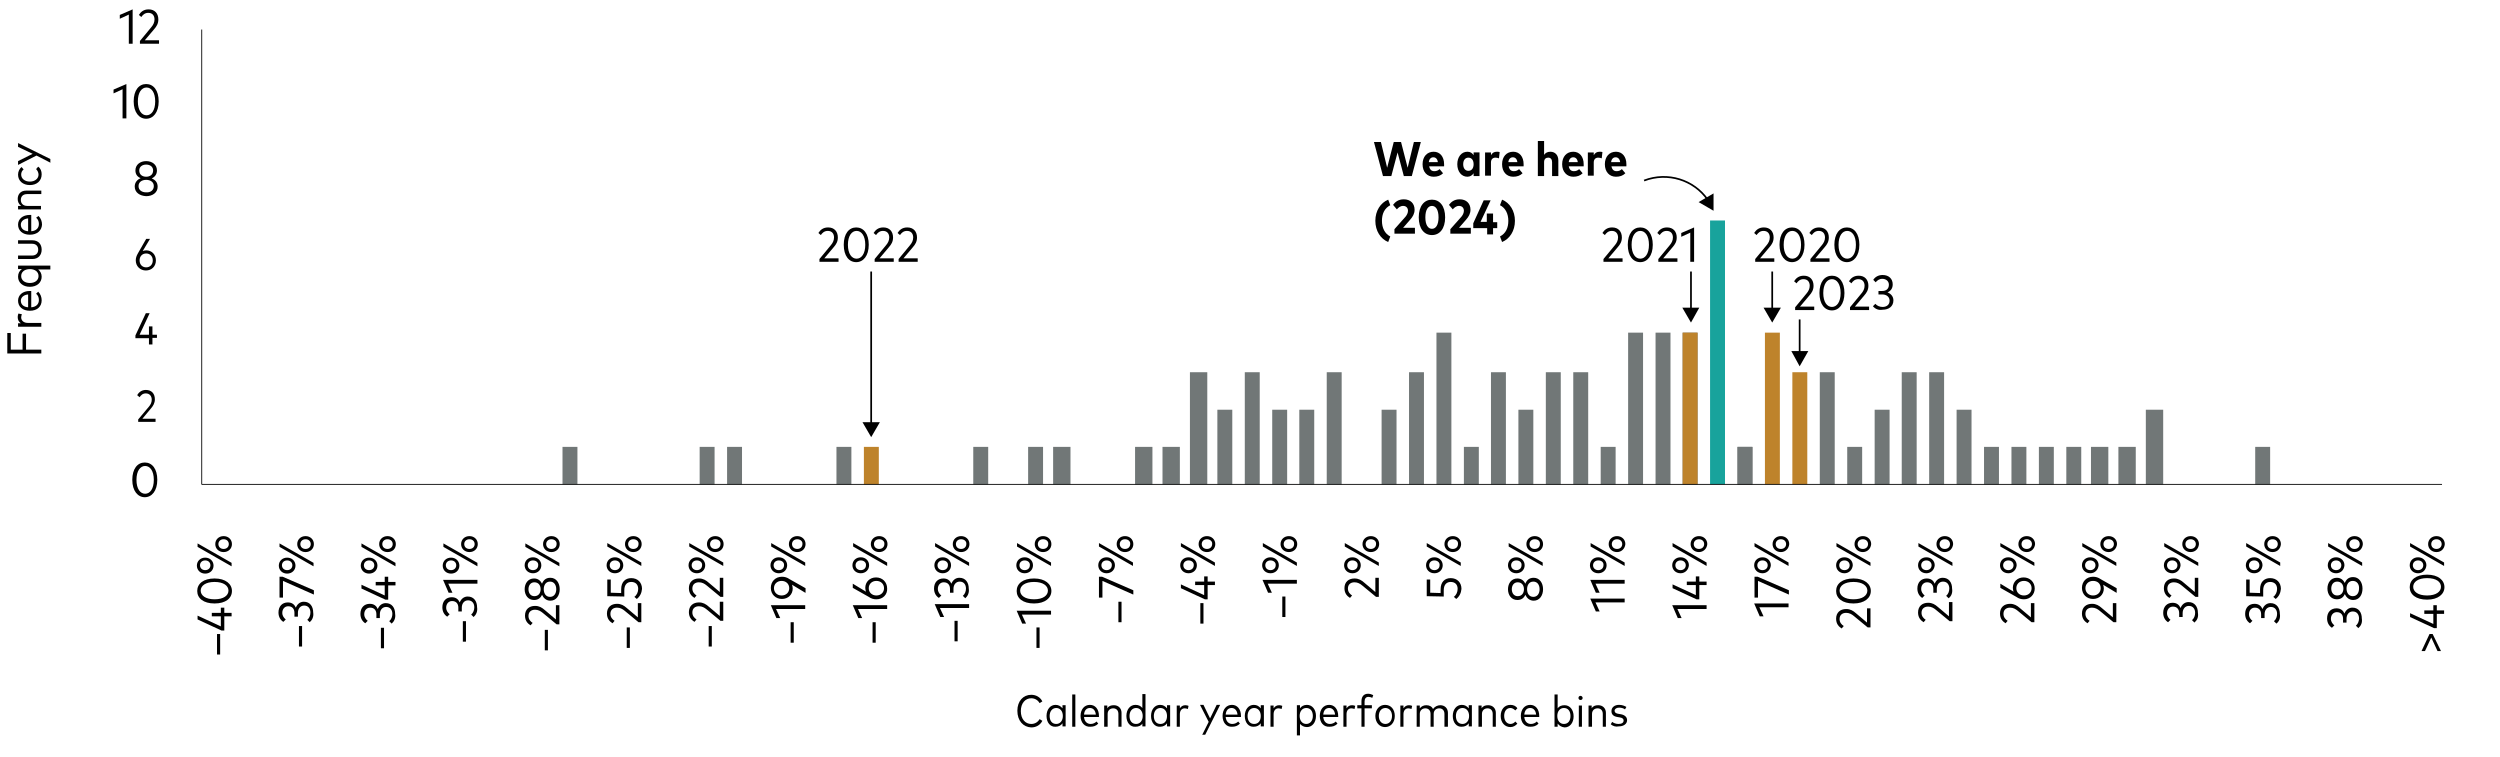 <?xml version="1.0" encoding="utf-8"?>
<!-- Generator: Adobe Illustrator 28.3.0, SVG Export Plug-In . SVG Version: 6.00 Build 0)  -->
<svg version="1.1" xmlns="http://www.w3.org/2000/svg" xmlns:xlink="http://www.w3.org/1999/xlink" x="0px" y="0px" width="720px"
	 height="217.9px" viewBox="0 0 720 217.9" style="enable-background:new 0 0 720 217.9;" xml:space="preserve">
<style type="text/css">
	.st0{fill:#FFFFFF;}
	.st1{fill:#006C7B;}
	.st2{fill:#18A39C;}
	.st3{fill:#C0872C;}
	.st4{fill:#007FC5;}
	.st5{fill:#33589E;}
	.st6{fill:#6D6E71;}
	.st7{fill:#008696;}
	.st8{fill:#5EA7B4;}
	.st9{fill:#A8CDD4;}
	.st10{fill:#D7E7EA;}
	.st11{fill:#5A002C;}
	.st12{fill:#EF4123;}
	.st13{fill:#CD9F58;}
	.st14{fill:#DBBA87;}
	.st15{fill:#EBD8BD;}
	.st16{fill:#F5ECE0;}
	.st17{fill:#FFC709;}
	.st18{fill:#E3F3F1;}
	.st19{fill:#FFD35C;}
	.st20{fill:#FFE092;}
	.st21{fill:#FFEEC6;}
	.st22{fill:#FFF7E5;}
	.st23{fill:#3F95D1;}
	.st24{fill:#82B1DF;}
	.st25{fill:#BDD3ED;}
	.st26{fill:#E2EAF7;}
	.st27{fill:#004793;}
	.st28{fill:#4A65A7;}
	.st29{fill:#7C8ABE;}
	.st30{fill:#B5BBDB;}
	.st31{fill:#DDDFEE;}
	.st32{fill:#F3754C;}
	.st33{fill:#F8A07C;}
	.st34{fill:#FCCDB6;}
	.st35{fill:#FEE9DD;}
	.st36{fill:#25A94A;}
	.st37{fill:#6FB86F;}
	.st38{fill:#9ECB99;}
	.st39{fill:#CDE2C8;}
	.st40{fill:#E9F2E6;}
	.st41{fill:#7A3450;}
	.st42{fill:#9E697B;}
	.st43{fill:#C8A9B3;}
	.st44{fill:#E5D6DA;}
	.st45{fill:#48484A;}
	.st46{fill:#5F6062;}
	.st47{fill:#737577;}
	.st48{fill:#848689;}
	.st49{fill:#A3A5A8;}
	.st50{fill:#D5D7D8;}
	.st51{fill:#EBEBEC;}
	.st52{fill:#F3F4F4;}
	.st53{fill:#ED1B2F;}
	.st54{fill:#F26654;}
	.st55{fill:#F69780;}
	.st56{fill:#FBC8B8;}
	.st57{fill:#FEE7DE;}
	.st58{fill:#D2383F;}
	.st59{fill:#975E72;}
	.st60{fill:#008090;}
	.st61{fill:#5F72AF;}
	.st62{fill:#3875A5;stroke:#FFFFFF;stroke-width:0.657;}
	.st63{fill:#FFFCDF;}
	.st64{fill:#608160;}
	.st65{fill:#77787B;}
	.st66{fill:#D44546;}
	.st67{fill:#FEF2F1;}
	.st68{fill:none;stroke:#000000;stroke-width:0.25;stroke-miterlimit:10;}
	.st69{fill:none;stroke:#848689;stroke-linecap:round;stroke-linejoin:round;stroke-miterlimit:10;stroke-dasharray:2,2;}
	.st70{fill:none;stroke:#000000;stroke-width:0.5;}
	.st71{fill:#33589E;stroke:#FFFFFF;}
	.st72{fill:#6D6E71;stroke:#FFFFFF;}
	.st73{fill:#C0872C;stroke:#FFFFFF;stroke-miterlimit:10;}
	.st74{fill:#006C7B;stroke:#FFFFFF;}
	.st75{fill:#18A39C;stroke:#FFFFFF;}
	.st76{fill:none;stroke:#FFFFFF;stroke-width:0.25;stroke-miterlimit:10;}
	.st77{fill:none;stroke:#000000;stroke-width:0.5;stroke-miterlimit:10;}
	.st78{fill:#7D4199;}
	.st79{fill:none;stroke:#006C7B;stroke-width:1.5;stroke-linecap:round;stroke-linejoin:round;stroke-miterlimit:10;}
	.st80{fill:none;stroke:#19A49E;stroke-width:1.5;stroke-linecap:round;stroke-linejoin:round;stroke-miterlimit:10;}
	.st81{fill:none;stroke:#C0872C;stroke-width:1.5;stroke-linecap:round;stroke-linejoin:round;stroke-miterlimit:10;}
	.st82{fill:none;stroke:#FFFFFF;stroke-width:0.75;stroke-miterlimit:10;}
	.st83{fill:#EC008C;}
	.st84{fill:none;stroke:#19A49E;stroke-width:0.75;}
	.st85{fill:none;stroke:#FFFFFF;stroke-width:0.75;}
	.st86{fill:none;stroke:#909294;stroke-width:0.75;stroke-miterlimit:10;}
	.st87{fill:none;stroke:#909294;stroke-width:0.75;}
	.st88{fill:#909294;}
	.st89{fill:none;stroke:#19A49E;stroke-linecap:round;stroke-linejoin:round;}
	.st90{fill:none;stroke:#006C7B;stroke-linecap:round;stroke-linejoin:round;stroke-miterlimit:10;}
	.st91{fill:none;stroke:#C0872C;stroke-linecap:round;stroke-linejoin:round;stroke-miterlimit:10;}
	.st92{fill:none;stroke:#6D6E71;stroke-linecap:round;stroke-linejoin:round;stroke-miterlimit:10;}
	.st93{fill:none;stroke:#000000;stroke-width:0.25;}
	.st94{fill:none;stroke:#808285;stroke-width:0.5;}
	.st95{fill:#939598;}
	.st96{stroke:#D70B5B;stroke-width:0.25;}
	.st97{fill:none;stroke:#FFFFFF;}
	.st98{fill:none;stroke:#848689;stroke-width:0.75;stroke-linecap:round;stroke-linejoin:round;}
	.st99{fill:none;stroke:#848689;stroke-width:0.75;stroke-linecap:round;stroke-linejoin:round;stroke-dasharray:0,2.079;}
	.st100{fill:none;stroke:#848689;stroke-width:0.75;stroke-linecap:round;stroke-linejoin:round;stroke-dasharray:0,1.982;}
	.st101{fill:none;stroke:#848689;stroke-width:0.75;stroke-linecap:round;stroke-linejoin:round;stroke-dasharray:0,2.052;}
	.st102{fill:none;stroke:#848689;stroke-width:0.75;stroke-linecap:round;stroke-linejoin:round;stroke-dasharray:0,2.003;}
	.st103{fill:none;stroke:#848689;stroke-width:0.75;stroke-linecap:round;stroke-linejoin:round;stroke-dasharray:0,1.836;}
	.st104{fill:none;stroke:#848689;stroke-width:0.75;stroke-linecap:round;stroke-linejoin:round;stroke-dasharray:0,2.022;}
	.st105{fill:none;stroke:#848689;stroke-width:0.75;stroke-linecap:round;stroke-linejoin:round;stroke-dasharray:0,2.111;}
	.st106{fill:none;stroke:#848689;stroke-width:0.75;stroke-linecap:round;stroke-linejoin:round;stroke-dasharray:0,1.982;}
	.st107{fill:none;stroke:#848689;stroke-width:0.75;stroke-linecap:round;stroke-linejoin:round;stroke-dasharray:0,1.901;}
	.st108{fill:none;stroke:#848689;stroke-width:0.75;stroke-linecap:round;stroke-linejoin:round;stroke-dasharray:0,1.966;}
	.st109{fill:none;stroke:#848689;stroke-width:0.75;stroke-linecap:round;stroke-linejoin:round;stroke-dasharray:0,1.853;}
	.st110{fill:none;stroke:#848689;stroke-width:0.75;stroke-linecap:round;stroke-linejoin:round;stroke-dasharray:0,2.021;}
	.st111{fill:none;stroke:#19A49E;stroke-linecap:round;stroke-linejoin:round;stroke-dasharray:2.127,2.127;}
	.st112{fill:none;stroke:#19A49E;stroke-linecap:round;stroke-linejoin:round;stroke-dasharray:1.986,1.986;}
	.st113{fill:none;stroke:#19A49E;stroke-linecap:round;stroke-linejoin:round;stroke-dasharray:2.042,2.042;}
	.st114{fill:none;stroke:#19A49E;stroke-linecap:round;stroke-linejoin:round;stroke-dasharray:1.98,1.98;}
	.st115{fill:none;stroke:#19A49E;stroke-linecap:round;stroke-linejoin:round;stroke-dasharray:1.944,1.944;}
	.st116{fill:none;stroke:#19A49E;stroke-linecap:round;stroke-linejoin:round;stroke-dasharray:1.953,1.953;}
	.st117{fill:none;stroke:#DAD9D9;stroke-width:0.753;stroke-linejoin:round;stroke-miterlimit:10;}
	.st118{fill:none;stroke:#000000;stroke-linecap:round;stroke-linejoin:round;}
	.st119{fill:none;stroke:#000000;stroke-linecap:round;stroke-linejoin:round;stroke-dasharray:2.017,2.017;}
	.st120{fill:none;stroke:#18A39C;stroke-linecap:round;stroke-linejoin:round;}
	.st121{fill:none;stroke:#18A39C;stroke-linecap:round;stroke-linejoin:round;stroke-dasharray:2.038,2.038;}
	.st122{fill:none;stroke:#939598;stroke-linecap:round;stroke-linejoin:round;}
	.st123{fill:none;stroke:#939598;stroke-linecap:round;stroke-linejoin:round;stroke-dasharray:1.988,1.988;}
	.st124{fill:none;stroke:#939598;stroke-linecap:round;stroke-linejoin:round;stroke-dasharray:2.015,2.015;}
	.st125{fill:none;}
	.st126{fill:none;stroke:#D70B5B;stroke-width:0.25;}
	.st127{fill:#D70B5B;}
	.st128{fill:none;stroke:#898989;stroke-width:0.5;stroke-linejoin:round;stroke-miterlimit:10;}
	
		.st129{clip-path:url(#SVGID_00000000944954672662651970000006528005226572434839_);fill:none;stroke:#FFFFFF;stroke-width:0.75;stroke-linejoin:round;stroke-miterlimit:10;}
	.st130{fill:none;stroke:#FFFFFF;stroke-width:0.75;stroke-linejoin:round;stroke-miterlimit:10;}
	
		.st131{clip-path:url(#SVGID_00000114069089189284255320000005033580080009154957_);fill:none;stroke:#FFFFFF;stroke-width:0.75;stroke-linejoin:round;stroke-miterlimit:10;}
	.st132{fill:#BE832B;}
	
		.st133{clip-path:url(#SVGID_00000026165088336464582890000018251898021200259004_);fill:none;stroke:#FFFFFF;stroke-width:0.75;stroke-linejoin:round;stroke-miterlimit:10;}
	
		.st134{clip-path:url(#SVGID_00000014599654493877152270000017234037381516109754_);fill:none;stroke:#FFFFFF;stroke-width:0.75;stroke-linejoin:round;stroke-miterlimit:10;}
	
		.st135{clip-path:url(#SVGID_00000040559461444381916150000000448688272386665887_);fill:none;stroke:#FFFFFF;stroke-width:0.75;stroke-linejoin:round;stroke-miterlimit:10;}
	.st136{fill:#717777;}
	
		.st137{clip-path:url(#SVGID_00000147200773442622013630000013960988684904298168_);fill:none;stroke:#FFFFFF;stroke-width:0.75;stroke-linejoin:round;stroke-miterlimit:10;}
	
		.st138{clip-path:url(#SVGID_00000138532940958240410540000000151658374515042972_);fill:none;stroke:#FFFFFF;stroke-width:0.75;stroke-linejoin:round;stroke-miterlimit:10;}
	
		.st139{clip-path:url(#SVGID_00000166665612127127314520000000526809699783513788_);fill:none;stroke:#000000;stroke-width:1.5;stroke-linecap:round;stroke-linejoin:round;stroke-miterlimit:10;}
	.st140{fill:none;stroke:#000000;stroke-width:1.5;stroke-linecap:round;stroke-linejoin:round;stroke-miterlimit:10;}
	
		.st141{clip-path:url(#SVGID_00000134968543261466546990000017170809079002588549_);fill:none;stroke:#000000;stroke-width:1.5;stroke-linecap:round;stroke-linejoin:round;stroke-miterlimit:10;}
	.st142{fill:#006B66;}
	.st143{fill:#A8742A;}
	.st144{fill:#BFBFBF;}
	.st145{opacity:8.000000e-02;}
	.st146{fill:none;stroke:#000000;stroke-width:0.25;stroke-linejoin:round;stroke-miterlimit:10;}
	.st147{display:none;}
	.st148{display:inline;}
	.st149{stroke:#D70B5B;stroke-width:0.249;}
	.st150{display:none;opacity:0.6;}
	.st151{opacity:0.6;}
	.st152{display:inline;clip-path:url(#SVGID_00000171714504902319191780000015461256710301891242_);}
	.st153{fill:#116460;}
	.st154{fill:#ED1C24;}
	.st155{fill:#650727;}
	.st156{fill:#FBAC18;}
</style>
<g id="color_pallettes">
</g>
<g id="grab_and_go_elements">
	<g>
		<path d="M398.3,50.7l-2.6-9.8h2l1.8,7.4l1.9-7.4h2.1l1.9,7.4l1.8-7.4h2l-2.6,9.8h-2.3l-1.8-6.8l-1.8,6.8H398.3z"/>
		<path d="M409.7,47.3c0-2.2,1.3-3.6,3.2-3.6c1.8,0,3,1.4,3,3.6c0,0.2,0,0.4,0,0.6h-4.3c0.2,1,0.7,1.4,1.5,1.4
			c0.6,0,1.1-0.2,1.5-0.6l1,1.2c-0.7,0.7-1.6,1-2.7,1C411,50.9,409.7,49.5,409.7,47.3z M414.1,46.7c-0.1-0.9-0.6-1.4-1.3-1.4
			c-0.7,0-1.2,0.5-1.3,1.4H414.1z"/>
		<path d="M419.7,47.3c0-2.1,1.2-3.6,2.9-3.6c0.9,0,1.4,0.4,1.8,1v-0.8h1.7v6.8h-1.7v-0.8c-0.4,0.6-1,1-1.8,1
			C420.9,50.9,419.7,49.4,419.7,47.3z M424.4,47.3c0-1.2-0.6-1.9-1.5-1.9c-0.9,0-1.5,0.7-1.5,1.9s0.6,1.9,1.5,1.9
			C423.8,49.2,424.4,48.5,424.4,47.3z"/>
		<path d="M427.7,50.7v-6.8h1.7v0.8c0.4-0.7,0.9-1,1.7-1c0.3,0,0.6,0,0.8,0.1l-0.2,1.8c-0.3-0.1-0.6-0.2-1-0.2
			c-0.8,0-1.3,0.5-1.3,1.4v3.8H427.7z"/>
		<path d="M432.6,47.3c0-2.2,1.3-3.6,3.2-3.6c1.8,0,3,1.4,3,3.6c0,0.2,0,0.4,0,0.6h-4.3c0.2,1,0.7,1.4,1.5,1.4
			c0.6,0,1.1-0.2,1.5-0.6l1,1.2c-0.7,0.7-1.6,1-2.7,1C433.9,50.9,432.6,49.5,432.6,47.3z M437,46.7c-0.1-0.9-0.6-1.4-1.3-1.4
			c-0.7,0-1.2,0.5-1.3,1.4H437z"/>
		<path d="M442.9,50.7V40.6h1.8v4c0.4-0.6,1-0.9,1.8-0.9c1.4,0,2.3,1,2.3,2.5v4.5H447v-4c0-0.8-0.4-1.3-1.1-1.3
			c-0.7,0-1.2,0.4-1.2,1.3v4H442.9z"/>
		<path d="M449.9,47.3c0-2.2,1.3-3.6,3.2-3.6c1.8,0,3,1.4,3,3.6c0,0.2,0,0.4,0,0.6h-4.3c0.2,1,0.7,1.4,1.5,1.4
			c0.6,0,1.1-0.2,1.5-0.6l1,1.2c-0.7,0.7-1.6,1-2.7,1C451.3,50.9,449.9,49.5,449.9,47.3z M454.4,46.7c-0.1-0.9-0.6-1.4-1.3-1.4
			c-0.7,0-1.2,0.5-1.3,1.4H454.4z"/>
		<path d="M457.3,50.7v-6.8h1.7v0.8c0.4-0.7,0.9-1,1.7-1c0.3,0,0.6,0,0.8,0.1l-0.2,1.8c-0.3-0.1-0.6-0.2-1-0.2
			c-0.8,0-1.3,0.5-1.3,1.4v3.8H457.3z"/>
		<path d="M462.2,47.3c0-2.2,1.3-3.6,3.2-3.6c1.8,0,3,1.4,3,3.6c0,0.2,0,0.4,0,0.6h-4.3c0.2,1,0.7,1.4,1.5,1.4
			c0.6,0,1.1-0.2,1.5-0.6l1,1.2c-0.7,0.7-1.6,1-2.7,1C463.5,50.9,462.2,49.5,462.2,47.3z M466.6,46.7c-0.1-0.9-0.6-1.4-1.3-1.4
			c-0.7,0-1.2,0.5-1.3,1.4H466.6z"/>
		<path d="M399.8,69.7c-2.2-0.9-3.7-3.2-3.7-6.1c0-2.9,1.5-5.2,3.7-6.1l0.6,1.6c-1.7,0.9-2.4,2.5-2.4,4.5c0,2,0.8,3.7,2.4,4.5
			L399.8,69.7z"/>
		<path d="M401.6,67.5V66l3.2-3.6c0.4-0.5,0.7-1.1,0.7-1.7c0-0.8-0.5-1.4-1.4-1.4c-0.8,0-1.4,0.5-1.8,1l-1.1-1.3
			c0.6-0.8,1.5-1.6,3.1-1.6c1.9,0,3.1,1.2,3.1,3c0,1.1-0.5,2-1.3,2.9l-2,2.3h3.4v1.7H401.6z"/>
		<path d="M408.6,62.6c0-3.3,1.6-5.1,3.8-5.1s3.8,1.8,3.8,5.1s-1.6,5.1-3.8,5.1S408.6,65.9,408.6,62.6z M414.3,62.6
			c0-2.2-0.8-3.3-1.9-3.3c-1.1,0-1.9,1.1-1.9,3.3s0.8,3.3,1.9,3.3C413.5,65.9,414.3,64.8,414.3,62.6z"/>
		<path d="M417.7,67.5V66l3.2-3.6c0.4-0.5,0.7-1.1,0.7-1.7c0-0.8-0.5-1.4-1.4-1.4c-0.8,0-1.4,0.5-1.8,1l-1.1-1.3
			c0.6-0.8,1.5-1.6,3.1-1.6c1.9,0,3.1,1.2,3.1,3c0,1.1-0.5,2-1.3,2.9l-2,2.3h3.4v1.7H417.7z"/>
		<path d="M428.3,67.5v-1.8h-4v-1.4l3-6.6h2l-2.9,6.2h1.8v-2.4h1.8V64h1.2v1.7h-1.2v1.8H428.3z"/>
		<path d="M432,68.1c1.7-0.9,2.4-2.5,2.4-4.5s-0.8-3.7-2.4-4.5l0.6-1.6c2.2,0.9,3.7,3.2,3.7,6.1c0,2.9-1.5,5.2-3.7,6.1L432,68.1z"/>
	</g>
	<g>
		<g>
			<g>
				<line class="st77" x1="510.4" y1="78.2" x2="510.4" y2="89.3"/>
				<g>
					<polygon points="507.9,88.6 510.4,92.9 512.9,88.6 					"/>
				</g>
			</g>
		</g>
	</g>
	<g>
		<g>
			<g>
				<line class="st77" x1="487" y1="78.2" x2="487" y2="89.3"/>
				<g>
					<polygon points="484.5,88.6 487,92.9 489.4,88.6 					"/>
				</g>
			</g>
		</g>
	</g>
	<g>
		<path d="M505.5,75.4v-0.8l3.3-4c0.5-0.6,0.9-1.3,0.9-2.2c0-1.1-0.6-1.9-1.8-1.9c-1,0-1.6,0.6-2,1.2l-0.7-0.6
			c0.5-0.8,1.3-1.6,2.8-1.6c1.8,0,2.8,1.2,2.8,2.9c0,1.2-0.5,2-1.2,2.8l-2.7,3.2h4.1v1H505.5z"/>
		<path d="M512.5,70.5c0-3.2,1.5-5,3.6-5c2.1,0,3.6,1.8,3.6,5s-1.6,5-3.6,5C514.1,75.5,512.5,73.7,512.5,70.5z M518.7,70.5
			c0-2.6-1.1-4-2.5-4c-1.4,0-2.5,1.4-2.5,4c0,2.6,1.1,4,2.5,4C517.6,74.5,518.7,73.1,518.7,70.5z"/>
		<path d="M521.4,75.4v-0.8l3.3-4c0.5-0.6,0.9-1.3,0.9-2.2c0-1.1-0.6-1.9-1.8-1.9c-1,0-1.6,0.6-2,1.2l-0.7-0.6
			c0.5-0.8,1.3-1.6,2.8-1.6c1.8,0,2.8,1.2,2.8,2.9c0,1.2-0.5,2-1.2,2.8l-2.7,3.2h4.1v1H521.4z"/>
		<path d="M528.3,70.5c0-3.2,1.5-5,3.6-5c2.1,0,3.6,1.8,3.6,5s-1.6,5-3.6,5C529.9,75.5,528.3,73.7,528.3,70.5z M534.5,70.5
			c0-2.6-1.1-4-2.5-4c-1.4,0-2.5,1.4-2.5,4c0,2.6,1.1,4,2.5,4C533.4,74.5,534.5,73.1,534.5,70.5z"/>
	</g>
	<g>
		<g>
			<g>
				<line class="st77" x1="250.9" y1="78.2" x2="250.9" y2="122.3"/>
				<g>
					<polygon points="248.4,121.6 250.9,125.9 253.4,121.6 					"/>
				</g>
			</g>
		</g>
	</g>
	<g>
		<path d="M236,75.4v-0.8l3.3-4c0.5-0.6,0.9-1.3,0.9-2.2c0-1.1-0.6-1.9-1.8-1.9c-1,0-1.6,0.6-2,1.2l-0.7-0.6
			c0.5-0.8,1.3-1.6,2.8-1.6c1.8,0,2.8,1.2,2.8,2.9c0,1.2-0.5,2-1.2,2.8l-2.7,3.2h4.1v1H236z"/>
		<path d="M243,70.5c0-3.2,1.5-5,3.6-5c2.1,0,3.6,1.8,3.6,5s-1.6,5-3.6,5C244.5,75.5,243,73.7,243,70.5z M249.2,70.5
			c0-2.6-1.1-4-2.5-4c-1.4,0-2.5,1.4-2.5,4c0,2.6,1.1,4,2.5,4C248.1,74.5,249.2,73.1,249.2,70.5z"/>
		<path d="M251.9,75.4v-0.8l3.3-4c0.5-0.6,0.9-1.3,0.9-2.2c0-1.1-0.6-1.9-1.8-1.9c-1,0-1.6,0.6-2,1.2l-0.7-0.6
			c0.5-0.8,1.3-1.6,2.8-1.6c1.8,0,2.8,1.2,2.8,2.9c0,1.2-0.5,2-1.2,2.8l-2.7,3.2h4.1v1H251.9z"/>
		<path d="M258.8,75.4v-0.8l3.3-4c0.5-0.6,0.9-1.3,0.9-2.2c0-1.1-0.6-1.9-1.8-1.9c-1,0-1.6,0.6-2,1.2l-0.7-0.6
			c0.5-0.8,1.3-1.6,2.8-1.6c1.8,0,2.8,1.2,2.8,2.9c0,1.2-0.5,2-1.2,2.8l-2.7,3.2h4.1v1H258.8z"/>
	</g>
	<g>
		<g>
			<path class="st70" d="M491.8,57.5c-4-5.7-11.5-8.1-18.3-5.5"/>
			<g>
				<polygon points="493.5,55.7 493.5,60.7 489.2,58.2 				"/>
			</g>
		</g>
	</g>
	<g>
		<rect x="58.1" y="200" class="st125" width="645.2" height="15.3"/>
		<path d="M293,204.7c0-2.8,1.7-4.6,4-4.6c1.4,0,2.6,0.7,3.2,1.9l-0.8,0.5c-0.5-0.9-1.4-1.4-2.4-1.4c-1.7,0-3,1.4-3,3.7
			c0,2.3,1.3,3.7,3,3.7c1,0,1.9-0.5,2.4-1.4l0.8,0.5c-0.6,1.2-1.8,1.9-3.2,1.9C294.7,209.4,293,207.6,293,204.7z"/>
		<path d="M301.4,206.2c0-1.9,1.1-3.2,2.6-3.2c0.9,0,1.5,0.4,2,1v-0.9h0.9v6.1H306v-0.9c-0.4,0.6-1.1,1-2,1
			C302.5,209.4,301.4,208.1,301.4,206.2z M306.1,206.2c0-1.4-0.8-2.3-1.9-2.3c-1.1,0-1.9,0.9-1.9,2.3c0,1.4,0.7,2.3,1.9,2.3
			C305.3,208.5,306.1,207.6,306.1,206.2z"/>
		<path d="M308.8,209.3V200h0.9v9.3H308.8z"/>
		<path d="M311.2,206.2c0-1.9,1.1-3.2,2.7-3.2c1.5,0,2.6,1.2,2.6,3.2c0,0.1,0,0.2,0,0.3h-4.3c0.1,1.3,0.9,2,1.9,2
			c0.7,0,1.3-0.3,1.7-0.7l0.5,0.6c-0.7,0.7-1.4,0.9-2.3,0.9C312.4,209.4,311.2,208.1,311.2,206.2z M315.6,205.8
			c-0.1-1.1-0.7-1.9-1.7-1.9c-1,0-1.6,0.7-1.7,1.9H315.6z"/>
		<path d="M318,209.3v-6.1h0.9v0.8c0.4-0.7,1.1-0.9,1.9-0.9c1.3,0,2.2,0.9,2.2,2.2v4h-0.9v-3.7c0-1-0.6-1.6-1.5-1.6
			c-0.9,0-1.6,0.6-1.6,1.6v3.7H318z"/>
		<path d="M324.4,206.2c0-1.9,1.1-3.2,2.6-3.2c0.9,0,1.5,0.3,2,0.9v-4h0.9v9.3h-0.9v-0.8c-0.4,0.6-1.1,0.9-2,0.9
			C325.5,209.4,324.4,208.1,324.4,206.2z M329.1,206.2c0-1.4-0.8-2.3-1.9-2.3c-1.1,0-1.9,0.9-1.9,2.3c0,1.4,0.7,2.3,1.9,2.3
			C328.3,208.5,329.1,207.6,329.1,206.2z"/>
		<path d="M331.5,206.2c0-1.9,1.1-3.2,2.6-3.2c0.9,0,1.5,0.4,2,1v-0.9h0.9v6.1h-0.9v-0.9c-0.4,0.6-1.1,1-2,1
			C332.6,209.4,331.5,208.1,331.5,206.2z M336.1,206.2c0-1.4-0.8-2.3-1.9-2.3c-1.1,0-1.9,0.9-1.9,2.3c0,1.4,0.7,2.3,1.9,2.3
			C335.4,208.5,336.1,207.6,336.1,206.2z"/>
		<path d="M338.9,209.3v-6.1h0.9v0.8c0.4-0.6,0.9-0.9,1.6-0.9c0.4,0,0.7,0.1,0.9,0.2l-0.2,0.9c-0.2-0.1-0.6-0.2-0.9-0.2
			c-0.9,0-1.4,0.7-1.4,1.7v3.6H338.9z"/>
		<path d="M346.2,211.7l1.9-3.8l-2.5-4.9h1l1.9,3.9l1.9-3.9h1l-4.3,8.6H346.2z"/>
		<path d="M352.1,206.2c0-1.9,1.1-3.2,2.7-3.2c1.5,0,2.6,1.2,2.6,3.2c0,0.1,0,0.2,0,0.3H353c0.1,1.3,0.9,2,1.9,2
			c0.7,0,1.3-0.3,1.7-0.7l0.5,0.6c-0.7,0.7-1.4,0.9-2.3,0.9C353.2,209.4,352.1,208.1,352.1,206.2z M356.4,205.8
			c-0.1-1.1-0.7-1.9-1.7-1.9c-1,0-1.6,0.7-1.7,1.9H356.4z"/>
		<path d="M358.5,206.2c0-1.9,1.1-3.2,2.6-3.2c0.9,0,1.5,0.4,2,1v-0.9h0.9v6.1h-0.9v-0.9c-0.4,0.6-1.1,1-2,1
			C359.6,209.4,358.5,208.1,358.5,206.2z M363.1,206.2c0-1.4-0.8-2.3-1.9-2.3c-1.1,0-1.9,0.9-1.9,2.3c0,1.4,0.7,2.3,1.9,2.3
			C362.4,208.5,363.1,207.6,363.1,206.2z"/>
		<path d="M365.9,209.3v-6.1h0.9v0.8c0.4-0.6,0.9-0.9,1.6-0.9c0.4,0,0.7,0.1,0.9,0.2l-0.2,0.9c-0.2-0.1-0.6-0.2-0.9-0.2
			c-0.9,0-1.4,0.7-1.4,1.7v3.6H365.9z"/>
		<path d="M373.5,211.7v-8.6h0.9v0.9c0.4-0.6,1.1-1,2-1c1.5,0,2.6,1.3,2.6,3.2c0,1.9-1.1,3.2-2.6,3.2c-0.9,0-1.5-0.4-2-0.9v3.3
			H373.5z M378.1,206.2c0-1.4-0.7-2.3-1.9-2.3c-1.1,0-1.9,0.9-1.9,2.3c0,1.4,0.8,2.3,1.9,2.3C377.3,208.5,378.1,207.6,378.1,206.2z"
			/>
		<path d="M380.1,206.2c0-1.9,1.1-3.2,2.7-3.2c1.5,0,2.6,1.2,2.6,3.2c0,0.1,0,0.2,0,0.3h-4.3c0.1,1.3,0.9,2,1.9,2
			c0.7,0,1.3-0.3,1.7-0.7l0.5,0.6c-0.7,0.7-1.4,0.9-2.3,0.9C381.2,209.4,380.1,208.1,380.1,206.2z M384.5,205.8
			c-0.1-1.1-0.7-1.9-1.7-1.9c-1,0-1.6,0.7-1.7,1.9H384.5z"/>
		<path d="M386.9,209.3v-6.1h0.9v0.8c0.4-0.6,0.9-0.9,1.6-0.9c0.4,0,0.7,0.1,0.9,0.2l-0.2,0.9c-0.2-0.1-0.6-0.2-0.9-0.2
			c-0.9,0-1.4,0.7-1.4,1.7v3.6H386.9z"/>
		<path d="M392.1,209.3V204h-1.2v-0.9h1.2V202c0-1.3,0.6-2.2,1.9-2.2c0.6,0,1.1,0.2,1.5,0.4l-0.3,0.8c-0.3-0.2-0.7-0.3-1.1-0.3
			c-0.7,0-1.1,0.5-1.1,1.3v1.1h2.1v0.9h-2.1v5.3H392.1z"/>
		<path d="M396.1,206.2c0-1.9,1.2-3.2,2.8-3.2c1.7,0,2.8,1.3,2.8,3.2c0,1.9-1.2,3.2-2.8,3.2C397.3,209.4,396.1,208.1,396.1,206.2z
			 M400.9,206.2c0-1.4-0.8-2.3-1.9-2.3c-1.1,0-1.9,0.9-1.9,2.3c0,1.4,0.8,2.3,1.9,2.3C400.1,208.5,400.9,207.6,400.9,206.2z"/>
		<path d="M403.3,209.3v-6.1h0.9v0.8c0.4-0.6,0.9-0.9,1.6-0.9c0.4,0,0.7,0.1,0.9,0.2l-0.2,0.9c-0.2-0.1-0.6-0.2-0.9-0.2
			c-0.9,0-1.4,0.7-1.4,1.7v3.6H403.3z"/>
		<path d="M408,209.3v-6.1h0.9v0.8c0.5-0.6,1.1-0.9,1.9-0.9c0.9,0,1.6,0.4,1.9,1.1c0.5-0.7,1.3-1.1,2.1-1.1c1.3,0,2.2,0.9,2.2,2.2v4
			H416v-3.7c0-1-0.6-1.6-1.5-1.6c-0.9,0-1.6,0.6-1.6,1.6v3.7H412v-3.7c0-1-0.6-1.6-1.5-1.6c-0.9,0-1.6,0.6-1.6,1.6v3.7H408z"/>
		<path d="M418.4,206.2c0-1.9,1.1-3.2,2.6-3.2c0.9,0,1.5,0.4,2,1v-0.9h0.9v6.1H423v-0.9c-0.4,0.6-1.1,1-2,1
			C419.5,209.4,418.4,208.1,418.4,206.2z M423.1,206.2c0-1.4-0.8-2.3-1.9-2.3c-1.1,0-1.9,0.9-1.9,2.3c0,1.4,0.7,2.3,1.9,2.3
			C422.3,208.5,423.1,207.6,423.1,206.2z"/>
		<path d="M425.8,209.3v-6.1h0.9v0.8c0.4-0.7,1.1-0.9,1.9-0.9c1.3,0,2.2,0.9,2.2,2.2v4h-0.9v-3.7c0-1-0.6-1.6-1.5-1.6
			c-0.9,0-1.6,0.6-1.6,1.6v3.7H425.8z"/>
		<path d="M432.2,206.2c0-1.9,1.1-3.2,2.8-3.2c0.8,0,1.6,0.3,2,1l-0.6,0.6c-0.4-0.4-0.9-0.7-1.4-0.7c-1.1,0-1.8,0.9-1.8,2.3
			c0,1.4,0.8,2.3,1.8,2.3c0.6,0,1.1-0.3,1.4-0.7l0.6,0.6c-0.5,0.6-1.2,1-2,1C433.4,209.4,432.2,208.1,432.2,206.2z"/>
		<path d="M438,206.2c0-1.9,1.1-3.2,2.7-3.2c1.5,0,2.6,1.2,2.6,3.2c0,0.1,0,0.2,0,0.3H439c0.1,1.3,0.9,2,1.9,2
			c0.7,0,1.3-0.3,1.7-0.7l0.5,0.6c-0.7,0.7-1.4,0.9-2.3,0.9C439.1,209.4,438,208.1,438,206.2z M442.4,205.8
			c-0.1-1.1-0.7-1.9-1.7-1.9c-1,0-1.6,0.7-1.7,1.9H442.4z"/>
		<path d="M448.6,208.4v0.9h-0.9V200h0.9v4c0.4-0.6,1.1-0.9,2-0.9c1.5,0,2.6,1.3,2.6,3.2c0,1.9-1.1,3.2-2.6,3.2
			C449.7,209.4,449.1,209,448.6,208.4z M452.3,206.2c0-1.4-0.7-2.3-1.9-2.3c-1.1,0-1.9,0.9-1.9,2.3c0,1.4,0.8,2.3,1.9,2.3
			C451.6,208.5,452.3,207.6,452.3,206.2z"/>
		<path d="M454.6,201c0-0.4,0.3-0.6,0.6-0.6c0.3,0,0.6,0.3,0.6,0.6c0,0.4-0.3,0.6-0.6,0.6C454.8,201.6,454.6,201.3,454.6,201z
			 M454.7,209.3v-6.1h0.9v6.1H454.7z"/>
		<path d="M457.5,209.3v-6.1h0.9v0.8c0.4-0.7,1.1-0.9,1.9-0.9c1.3,0,2.2,0.9,2.2,2.2v4h-0.9v-3.7c0-1-0.6-1.6-1.5-1.6
			c-0.9,0-1.6,0.6-1.6,1.6v3.7H457.5z"/>
		<path d="M463.9,208.6l0.4-0.7c0.4,0.3,1,0.6,1.8,0.6c0.9,0,1.5-0.3,1.5-1c0-0.5-0.4-0.8-1.2-0.9l-0.6-0.1
			c-1.2-0.2-1.7-0.8-1.7-1.7c0-1.1,0.9-1.8,2.2-1.8c0.9,0,1.6,0.3,2.1,0.6l-0.4,0.7c-0.4-0.3-1-0.5-1.7-0.5c-0.8,0-1.3,0.4-1.3,0.9
			c0,0.5,0.4,0.8,1.2,0.9l0.6,0.1c1.1,0.2,1.8,0.8,1.8,1.7c0,1.1-1,1.8-2.4,1.8C465.3,209.4,464.5,209.1,463.9,208.6z"/>
	</g>
	<g>
		<g>
			<g>
				<line class="st77" x1="518.3" y1="92" x2="518.3" y2="101.9"/>
				<g>
					<polygon points="515.9,101.1 518.3,105.5 520.8,101.1 					"/>
				</g>
			</g>
		</g>
	</g>
</g>
<g id="FPP_spacing" class="st147">
</g>
<g id="FPP_guides" class="st147">
</g>
<g id="FC_spacing" class="st147">
</g>
<g id="FC_guides" class="st147">
</g>
<g id="inside_spacing" class="st147">
</g>
<g id="inside_guides">
</g>
<g id="_x2D_---HIDE_ALL_BELOW----" class="st147">
</g>
<g id="chart">
</g>
<g id="Layer_11">
	<rect x="240.9" y="128.7" class="st136" width="4.3" height="10.8"/>
	<rect x="248.8" y="128.7" class="st132" width="4.3" height="10.8"/>
	<rect x="492.5" y="63.5" class="st2" width="4.3" height="76"/>
	<rect x="508.3" y="95.8" class="st132" width="4.3" height="43.7"/>
	<rect x="516.2" y="107.2" class="st132" width="4.3" height="32.3"/>
	<path class="st136" d="M649.5,128.7h4.3v10.8h-4.3V128.7z M618,118h5v21.5h-5V118z M610.1,128.7h5v10.8h-5V128.7z M602.2,128.7h5
		v10.8h-5V128.7z M595.1,128.7h4.3v10.8h-4.3V128.7z M587.2,128.7h4.3v10.8h-4.3V128.7z M579.3,128.7h4.3v10.8h-4.3V128.7z
		 M571.4,128.7h4.3v10.8h-4.3V128.7z M563.5,118h4.3v21.5h-4.3V118z M555.6,107.2h4.3v32.3h-4.3V107.2z M547.7,107.2h4.3v32.3h-4.3
		V107.2z M539.9,118h4.3v21.5h-4.3V118z M532,128.7h4.3v10.8H532V128.7z M524.1,107.2h4.3v32.3h-4.3V107.2z M500.4,128.7h4.3v10.8
		h-4.3V128.7z M484.6,95.8h4.3v43.7h-4.3V95.8z M476.8,95.8h4.3v43.7h-4.3V95.8z M468.9,95.8h4.3v43.7h-4.3V95.8z M461,128.7h4.3
		v10.8H461V128.7z M453.1,107.2h4.3v32.3h-4.3V107.2z M445.2,107.2h4.3v32.3h-4.3V107.2z M437.3,118h4.3v21.5h-4.3V118z
		 M429.4,107.2h4.3v32.3h-4.3V107.2z M421.6,128.7h4.3v10.8h-4.3V128.7z M413.7,95.8h4.3v43.7h-4.3V95.8z M405.8,107.2h4.3v32.3
		h-4.3V107.2z M397.9,118h4.3v21.5h-4.3V118z M382.1,107.2h4.3v32.3h-4.3V107.2z M374.2,118h4.3v21.5h-4.3V118z M366.4,118h4.3v21.5
		h-4.3V118z M358.5,107.2h4.3v32.3h-4.3V107.2z M350.6,118h4.3v21.5h-4.3V118z M342.7,107.2h5v32.3h-5V107.2z M334.8,128.7h5v10.8
		h-5V128.7z M326.9,128.7h5v10.8h-5V128.7z M303.3,128.7h5v10.8h-5V128.7z M296.1,128.7h4.3v10.8h-4.3V128.7z M280.3,128.7h4.3v10.8
		h-4.3V128.7z M209.4,128.7h4.3v10.8h-4.3V128.7z M201.5,128.7h4.3v10.8h-4.3V128.7z M162,128.7h4.3v10.8H162V128.7z"/>
	<line class="st146" x1="58.1" y1="139.5" x2="58.1" y2="8.5"/>
	<g>
		<path d="M38.1,138.2c0-3.2,1.5-5,3.6-5c2.1,0,3.6,1.8,3.6,5s-1.6,5-3.6,5C39.7,143.2,38.1,141.4,38.1,138.2z M44.3,138.2
			c0-2.6-1.1-4-2.5-4c-1.4,0-2.5,1.4-2.5,4c0,2.6,1.1,4,2.5,4C43.2,142.2,44.3,140.8,44.3,138.2z"/>
	</g>
	<g>
		<path d="M39.8,121.6v-0.8l3.1-3.7c0.5-0.6,0.8-1.2,0.8-2c0-1-0.6-1.8-1.7-1.8c-0.9,0-1.4,0.5-1.8,1.1l-0.7-0.6
			c0.4-0.7,1.2-1.5,2.5-1.5c1.7,0,2.6,1.1,2.6,2.7c0,1.1-0.5,1.9-1.1,2.6l-2.5,3h3.8v0.9H39.8z"/>
	</g>
	<g>
		<path d="M42.9,99.3v-1.9H39v-0.8l3-6.4h1.1l-2.9,6.2h2.7v-2.4h1v2.4h1.3v0.9h-1.3v1.9H42.9z"/>
	</g>
	<g>
		<path d="M39.1,75c0-0.7,0.2-1.3,0.6-2l2.4-4.2h1.1l-2.1,3.5c0.3-0.1,0.6-0.2,1-0.2c1.6,0,2.8,1.2,2.8,2.9c0,1.7-1.2,2.9-2.9,2.9
			C40.4,77.9,39.1,76.7,39.1,75z M44,75c0-1.2-0.8-2-1.9-2c-1.1,0-1.9,0.8-1.9,2c0,1.2,0.8,2,1.9,2C43.2,77,44,76.2,44,75z"/>
	</g>
	<g>
		<path d="M38.8,53.7c0-1.2,0.8-2,1.7-2.4C39.7,51,39,50.3,39,49.1c0-1.7,1.4-2.7,3.1-2.7c1.7,0,3.1,1,3.1,2.7
			c0,1.2-0.7,1.9-1.5,2.3c1,0.4,1.7,1.1,1.7,2.4c0,1.7-1.5,2.7-3.3,2.7C40.3,56.4,38.8,55.5,38.8,53.7z M44.3,53.6
			c0-1.2-1-1.8-2.2-1.8c-1.2,0-2.2,0.6-2.2,1.8c0,1.2,1,1.8,2.2,1.8C43.3,55.5,44.3,54.8,44.3,53.6z M44.1,49.1c0-1.1-0.9-1.7-2-1.7
			s-2,0.6-2,1.7c0,1.2,0.9,1.8,2,1.8S44.1,50.3,44.1,49.1z"/>
	</g>
	<g>
		<path d="M35.3,34.1v-8.4l-2.6,1.2v-1.1l3.7-1.6v9.9H35.3z"/>
		<path d="M38.5,29.2c0-3.2,1.5-5,3.6-5c2.1,0,3.6,1.8,3.6,5s-1.6,5-3.6,5C40.1,34.2,38.5,32.4,38.5,29.2z M44.7,29.2
			c0-2.6-1.1-4-2.5-4c-1.4,0-2.5,1.4-2.5,4c0,2.6,1.1,4,2.5,4C43.6,33.2,44.7,31.8,44.7,29.2z"/>
	</g>
	<g>
		<g>
			<path d="M37.1,12.6V4.2l-2.6,1.2V4.3l3.7-1.6v9.9H37.1z"/>
			<path d="M40.3,12.6v-0.8l3.3-4c0.5-0.6,0.9-1.3,0.9-2.2c0-1.1-0.6-1.9-1.8-1.9c-1,0-1.6,0.6-2,1.2L40,4.3
				c0.5-0.8,1.3-1.6,2.8-1.6c1.8,0,2.8,1.2,2.8,2.9c0,1.2-0.5,2-1.2,2.8l-2.7,3.2h4.1v1H40.3z"/>
		</g>
	</g>
	<g>
		<path d="M63.4,188.5h-0.9v-5.9h0.9V188.5z"/>
		<path d="M66.7,177.5h-2.1v4.1h-0.8l-6.9-3.2v-1.1l6.7,3.1v-2.9H61v-1h2.6V175h1v1.5h2.1V177.5z"/>
		<path d="M61.8,173.8c-3.2,0-5-1.5-5-3.6c0-2.1,1.8-3.6,5-3.6s5,1.6,5,3.6C66.8,172.3,65,173.8,61.8,173.8z M61.8,167.6
			c-2.6,0-4,1.1-4,2.5c0,1.4,1.4,2.5,4,2.5c2.6,0,4-1.1,4-2.5C65.8,168.7,64.4,167.6,61.8,167.6z"/>
		<path d="M59.1,165.2c-1.4,0-2.4-1-2.4-2.3c0-1.3,1-2.3,2.4-2.3c1.4,0,2.4,1,2.4,2.3C61.5,164.2,60.5,165.2,59.1,165.2z
			 M66.7,163.1l-9.8-5.6v-1l9.8,5.6V163.1z M59.1,161.4c-0.9,0-1.5,0.6-1.5,1.4c0,0.8,0.6,1.4,1.5,1.4c0.9,0,1.5-0.6,1.5-1.4
			C60.6,162,60,161.4,59.1,161.4z M64.4,159c-1.4,0-2.4-1-2.4-2.3c0-1.3,1-2.3,2.4-2.3s2.4,1,2.4,2.3C66.8,158,65.8,159,64.4,159z
			 M64.4,155.3c-0.9,0-1.5,0.6-1.5,1.4c0,0.8,0.6,1.4,1.5,1.4c0.9,0,1.5-0.6,1.5-1.4C65.9,155.9,65.3,155.3,64.4,155.3z"/>
	</g>
	<g>
		<path d="M87,186.2h-0.9v-5.9H87V186.2z"/>
		<path d="M89.2,179.2l-0.7-0.7c0.6-0.5,0.9-1.3,0.9-2.1c0-1.1-0.6-2-1.8-2c-1.1,0-1.8,0.9-1.8,2.1v1.1h-1v-1.1
			c0-1.1-0.6-1.9-1.8-1.9c-1,0-1.7,0.8-1.7,1.9c0,0.9,0.5,1.5,1,1.9l-0.7,0.7c-0.8-0.5-1.4-1.4-1.4-2.7c0-1.8,1.1-2.9,2.7-2.9
			c1.2,0,1.9,0.6,2.3,1.5c0.4-1,1.2-1.7,2.3-1.7c1.8,0,2.7,1.4,2.7,3.1C90.4,177.6,89.9,178.6,89.2,179.2z"/>
		<path d="M90.3,171.2l-8.8-3.9v4.8h-1v-6h0.9l9,3.9V171.2z"/>
		<path d="M82.7,165.2c-1.4,0-2.4-1-2.4-2.3c0-1.3,1-2.3,2.4-2.3c1.4,0,2.4,1,2.4,2.3C85.1,164.2,84.1,165.2,82.7,165.2z
			 M90.3,163.1l-9.8-5.6v-1l9.8,5.6V163.1z M82.7,161.4c-0.9,0-1.5,0.6-1.5,1.4c0,0.8,0.6,1.4,1.5,1.4c0.9,0,1.5-0.6,1.5-1.4
			C84.2,162,83.6,161.4,82.7,161.4z M88,159c-1.4,0-2.4-1-2.4-2.3c0-1.3,1-2.3,2.4-2.3s2.4,1,2.4,2.3C90.4,158,89.4,159,88,159z
			 M88,155.3c-0.9,0-1.5,0.6-1.5,1.4c0,0.8,0.6,1.4,1.5,1.4c0.9,0,1.5-0.6,1.5-1.4C89.5,155.9,88.9,155.3,88,155.3z"/>
	</g>
	<g>
		<path d="M110.6,186.7h-0.9v-5.9h0.9V186.7z"/>
		<path d="M112.8,179.6l-0.7-0.7c0.6-0.5,0.9-1.3,0.9-2.1c0-1.1-0.6-2-1.8-2c-1.1,0-1.8,0.9-1.8,2.1v1.1h-1v-1.1
			c0-1.1-0.6-1.9-1.8-1.9c-1,0-1.7,0.8-1.7,1.9c0,0.9,0.5,1.5,1,1.9l-0.7,0.7c-0.8-0.5-1.4-1.4-1.4-2.7c0-1.8,1.1-2.9,2.7-2.9
			c1.2,0,1.9,0.6,2.3,1.5c0.4-1,1.2-1.7,2.3-1.7c1.8,0,2.7,1.4,2.7,3.1C114,178,113.5,179,112.8,179.6z"/>
		<path d="M113.9,168.6h-2.1v4.1H111l-6.9-3.2v-1.1l6.7,3.1v-2.9h-2.6v-1h2.6v-1.5h1v1.5h2.1V168.6z"/>
		<path d="M106.3,165.2c-1.4,0-2.4-1-2.4-2.3c0-1.3,1-2.3,2.4-2.3c1.4,0,2.4,1,2.4,2.3C108.7,164.2,107.7,165.2,106.3,165.2z
			 M113.9,163.1l-9.8-5.6v-1l9.8,5.6V163.1z M106.3,161.4c-0.9,0-1.5,0.6-1.5,1.4c0,0.8,0.6,1.4,1.5,1.4c0.9,0,1.5-0.6,1.5-1.4
			C107.8,162,107.2,161.4,106.3,161.4z M111.6,159c-1.4,0-2.4-1-2.4-2.3c0-1.3,1-2.3,2.4-2.3s2.4,1,2.4,2.3
			C114,158.1,113,159,111.6,159z M111.6,155.3c-0.9,0-1.5,0.6-1.5,1.4c0,0.8,0.6,1.4,1.5,1.4c0.9,0,1.5-0.6,1.5-1.4
			C113.1,155.9,112.5,155.3,111.6,155.3z"/>
	</g>
	<g>
		<path d="M134.2,184.8h-0.9v-5.9h0.9V184.8z"/>
		<path d="M136.4,177.7l-0.7-0.7c0.6-0.5,0.9-1.3,0.9-2.1c0-1.1-0.6-2-1.8-2c-1.1,0-1.8,0.9-1.8,2.1v1.1h-1V175
			c0-1.1-0.6-1.9-1.8-1.9c-1,0-1.7,0.8-1.7,1.9c0,0.9,0.5,1.5,1,1.9l-0.7,0.7c-0.8-0.5-1.4-1.4-1.4-2.7c0-1.8,1.1-2.9,2.7-2.9
			c1.2,0,1.9,0.6,2.3,1.5c0.4-1,1.2-1.7,2.3-1.7c1.8,0,2.7,1.4,2.7,3.1C137.6,176.1,137.1,177.1,136.4,177.7z"/>
		<path d="M137.5,168.1h-8.4l1.2,2.6h-1.1l-1.6-3.7h9.9V168.1z"/>
		<path d="M129.9,165.2c-1.4,0-2.4-1-2.4-2.3c0-1.3,1-2.3,2.4-2.3c1.4,0,2.4,1,2.4,2.3C132.3,164.2,131.3,165.2,129.9,165.2z
			 M137.5,163.1l-9.8-5.6v-1l9.8,5.6V163.1z M129.9,161.4c-0.9,0-1.5,0.6-1.5,1.4c0,0.8,0.6,1.4,1.5,1.4c0.9,0,1.5-0.6,1.5-1.4
			C131.4,162,130.8,161.4,129.9,161.4z M135.2,159c-1.4,0-2.4-1-2.4-2.3c0-1.3,1-2.3,2.4-2.3s2.4,1,2.4,2.3
			C137.6,158,136.6,159,135.2,159z M135.2,155.3c-0.9,0-1.5,0.6-1.5,1.4c0,0.8,0.6,1.4,1.5,1.4c0.9,0,1.5-0.6,1.5-1.4
			C136.7,155.9,136.1,155.3,135.2,155.3z"/>
	</g>
	<g>
		<path d="M157.8,187.3h-0.9v-5.9h0.9V187.3z"/>
		<path d="M161.1,179.8h-0.8l-4-3.3c-0.6-0.5-1.3-0.9-2.2-0.9c-1.1,0-1.9,0.6-1.9,1.8c0,1,0.6,1.6,1.2,2l-0.6,0.7
			c-0.8-0.5-1.6-1.3-1.6-2.8c0-1.8,1.2-2.8,2.9-2.8c1.2,0,2,0.5,2.8,1.2l3.2,2.7v-4.1h1V179.8z"/>
		<path d="M158.5,173c-1.2,0-2-0.8-2.4-1.7c-0.4,0.9-1.1,1.5-2.3,1.5c-1.7,0-2.7-1.4-2.7-3.1c0-1.7,1-3.1,2.7-3.1
			c1.2,0,1.9,0.7,2.3,1.5c0.4-1,1.1-1.7,2.4-1.7c1.7,0,2.7,1.5,2.7,3.3C161.2,171.5,160.2,173,158.5,173z M153.9,167.7
			c-1.1,0-1.7,0.9-1.7,2s0.6,2,1.7,2c1.2,0,1.8-0.9,1.8-2S155.1,167.7,153.9,167.7z M158.4,167.5c-1.2,0-1.8,1-1.8,2.2
			c0,1.2,0.6,2.2,1.8,2.2c1.2,0,1.8-1,1.8-2.2C160.2,168.5,159.6,167.5,158.4,167.5z"/>
		<path d="M153.5,165.1c-1.4,0-2.4-1-2.4-2.3c0-1.3,1-2.3,2.4-2.3c1.4,0,2.4,1,2.4,2.3C155.9,164.1,154.9,165.1,153.5,165.1z
			 M161.1,163.1l-9.8-5.6v-1l9.8,5.6V163.1z M153.5,161.4c-0.9,0-1.5,0.6-1.5,1.4c0,0.8,0.6,1.4,1.5,1.4c0.9,0,1.5-0.6,1.5-1.4
			C155.1,162,154.4,161.4,153.5,161.4z M158.8,159c-1.4,0-2.4-1-2.4-2.3c0-1.3,1-2.3,2.4-2.3s2.4,1,2.4,2.3
			C161.2,158,160.2,159,158.8,159z M158.8,155.3c-0.9,0-1.5,0.6-1.5,1.4c0,0.8,0.6,1.4,1.5,1.4c0.9,0,1.5-0.6,1.5-1.4
			C160.4,155.9,159.7,155.3,158.8,155.3z"/>
	</g>
	<g>
		<path d="M181.4,186.6h-0.9v-5.9h0.9V186.6z"/>
		<path d="M184.7,179.2h-0.8l-4-3.3c-0.6-0.5-1.3-0.9-2.2-0.9c-1.1,0-1.9,0.6-1.9,1.8c0,1,0.6,1.6,1.2,2l-0.6,0.7
			c-0.8-0.5-1.6-1.3-1.6-2.8c0-1.8,1.2-2.8,2.9-2.8c1.2,0,2,0.5,2.8,1.2l3.2,2.7v-4.1h1V179.2z"/>
		<path d="M183.4,172.5l-0.7-0.6c0.7-0.5,1.1-1.4,1.1-2.3c0-1.3-0.8-2-2-2c-1.1,0-2,0.7-2,2.4v1.8l-4.9-0.1v-4.8h1v3.8l3,0.1v-1.1
			c0-2.1,1.2-3.2,2.9-3.2c1.9,0,3.1,1.3,3.1,3.1C184.8,170.8,184.3,171.8,183.4,172.5z"/>
		<path d="M177.1,165.1c-1.4,0-2.4-1-2.4-2.3c0-1.3,1-2.3,2.4-2.3c1.4,0,2.4,1,2.4,2.3C179.5,164.1,178.5,165.1,177.1,165.1z
			 M184.7,163l-9.8-5.6v-1l9.8,5.6V163z M177.1,161.4c-0.9,0-1.5,0.6-1.5,1.4c0,0.8,0.6,1.4,1.5,1.4c0.9,0,1.5-0.6,1.5-1.4
			C178.7,162,178,161.4,177.1,161.4z M182.4,159c-1.4,0-2.4-1-2.4-2.3c0-1.3,1-2.3,2.4-2.3s2.4,1,2.4,2.3
			C184.8,158,183.8,159,182.4,159z M182.4,155.3c-0.9,0-1.5,0.6-1.5,1.4c0,0.8,0.6,1.4,1.5,1.4c0.9,0,1.5-0.6,1.5-1.4
			C184,155.9,183.3,155.3,182.4,155.3z"/>
	</g>
	<g>
		<path d="M205,186.2h-0.9v-5.9h0.9V186.2z"/>
		<path d="M208.3,178.8h-0.8l-4-3.3c-0.6-0.5-1.3-0.9-2.2-0.9c-1.1,0-1.9,0.6-1.9,1.8c0,1,0.6,1.6,1.2,2l-0.6,0.7
			c-0.8-0.5-1.6-1.3-1.6-2.8c0-1.8,1.2-2.8,2.9-2.8c1.2,0,2,0.5,2.8,1.2l3.2,2.7v-4.1h1V178.8z"/>
		<path d="M208.3,171.9h-0.8l-4-3.3c-0.6-0.5-1.3-0.9-2.2-0.9c-1.1,0-1.9,0.6-1.9,1.8c0,1,0.6,1.6,1.2,2l-0.6,0.7
			c-0.8-0.5-1.6-1.3-1.6-2.8c0-1.8,1.2-2.8,2.9-2.8c1.2,0,2,0.5,2.8,1.2l3.2,2.7v-4.1h1V171.9z"/>
		<path d="M200.7,165.1c-1.4,0-2.4-1-2.4-2.3c0-1.3,1-2.3,2.4-2.3c1.4,0,2.4,1,2.4,2.3C203.1,164.1,202.1,165.1,200.7,165.1z
			 M208.3,163l-9.8-5.6v-1l9.8,5.6V163z M200.7,161.4c-0.9,0-1.5,0.6-1.5,1.4c0,0.8,0.6,1.4,1.5,1.4c0.9,0,1.5-0.6,1.5-1.4
			C202.3,162,201.6,161.4,200.7,161.4z M206,159c-1.4,0-2.4-1-2.4-2.3c0-1.3,1-2.3,2.4-2.3s2.4,1,2.4,2.3
			C208.4,158,207.4,159,206,159z M206,155.3c-0.9,0-1.5,0.6-1.5,1.4c0,0.8,0.6,1.4,1.5,1.4c0.9,0,1.5-0.6,1.5-1.4
			C207.6,155.9,206.9,155.3,206,155.3z"/>
	</g>
	<g>
		<path d="M228.6,185.1h-0.9v-5.9h0.9V185.1z"/>
		<path d="M231.9,175.4h-8.4l1.2,2.6h-1.1l-1.6-3.7h9.9V175.4z"/>
		<path d="M231.9,170.7l-3.8-2.3c0.1,0.3,0.2,0.7,0.2,1.1c0,1.7-1.3,3-3.1,3c-1.8,0-3.2-1.3-3.2-3.2c0-1.8,1.3-3.2,3.2-3.2
			c0.8,0,1.5,0.2,2.2,0.7l4.6,2.6V170.7z M225.1,167.3c-1.3,0-2.2,0.9-2.2,2.1s0.9,2.1,2.2,2.1c1.3,0,2.2-0.9,2.2-2.1
			S226.4,167.3,225.1,167.3z"/>
		<path d="M224.3,165.1c-1.4,0-2.4-1-2.4-2.3c0-1.3,1-2.3,2.4-2.3c1.4,0,2.4,1,2.4,2.3C226.7,164.1,225.7,165.1,224.3,165.1z
			 M231.9,163l-9.8-5.6v-1l9.8,5.6V163z M224.3,161.4c-0.9,0-1.5,0.6-1.5,1.4c0,0.8,0.6,1.4,1.5,1.4c0.9,0,1.5-0.6,1.5-1.4
			C225.9,162,225.2,161.4,224.3,161.4z M229.6,159c-1.4,0-2.4-1-2.4-2.3c0-1.3,1-2.3,2.4-2.3s2.4,1,2.4,2.3
			C232,158,231,159,229.6,159z M229.6,155.3c-0.9,0-1.5,0.6-1.5,1.4c0,0.8,0.6,1.4,1.5,1.4c0.9,0,1.5-0.6,1.5-1.4
			C231.2,155.9,230.5,155.3,229.6,155.3z"/>
	</g>
	<g>
		<path d="M252.2,185.1h-0.9v-5.9h0.9V185.1z"/>
		<path d="M255.5,175.4h-8.4l1.2,2.6h-1.1l-1.6-3.7h9.9V175.4z"/>
		<path d="M252.4,172.6c-0.8,0-1.5-0.2-2.2-0.7l-4.6-2.6v-1.2l3.8,2.3c-0.1-0.3-0.2-0.7-0.2-1.1c0-1.7,1.3-3,3.1-3
			c1.8,0,3.2,1.3,3.2,3.2C255.6,171.2,254.3,172.6,252.4,172.6z M252.4,167.3c-1.3,0-2.2,0.9-2.2,2.1s0.9,2.1,2.2,2.1
			c1.3,0,2.2-0.9,2.2-2.1S253.7,167.3,252.4,167.3z"/>
		<path d="M247.9,165.1c-1.4,0-2.4-1-2.4-2.3c0-1.3,1-2.3,2.4-2.3c1.4,0,2.4,1,2.4,2.3C250.3,164.1,249.3,165.1,247.9,165.1z
			 M255.5,163l-9.8-5.6v-1l9.8,5.6V163z M247.9,161.4c-0.9,0-1.5,0.6-1.5,1.4c0,0.8,0.6,1.4,1.5,1.4c0.9,0,1.5-0.6,1.5-1.4
			C249.5,162,248.8,161.4,247.9,161.4z M253.2,159c-1.4,0-2.4-1-2.4-2.3c0-1.3,1-2.3,2.4-2.3s2.4,1,2.4,2.3
			C255.6,158,254.6,159,253.2,159z M253.2,155.3c-0.9,0-1.5,0.6-1.5,1.4c0,0.8,0.6,1.4,1.5,1.4c0.9,0,1.5-0.6,1.5-1.4
			C254.8,155.9,254.1,155.3,253.2,155.3z"/>
	</g>
	<g>
		<path d="M275.8,184.7h-0.9v-5.9h0.9V184.7z"/>
		<path d="M279.1,175.1h-8.4l1.2,2.6h-1.1l-1.6-3.7h9.9V175.1z"/>
		<path d="M278,172.3l-0.7-0.7c0.6-0.5,0.9-1.3,0.9-2.1c0-1.1-0.6-2-1.8-2c-1.1,0-1.8,0.9-1.8,2.1v1.1h-1v-1.1
			c0-1.1-0.6-1.9-1.8-1.9c-1,0-1.7,0.8-1.7,1.9c0,0.9,0.5,1.5,1,1.9l-0.7,0.7c-0.8-0.5-1.4-1.4-1.4-2.7c0-1.8,1.1-2.9,2.7-2.9
			c1.2,0,1.9,0.6,2.3,1.5c0.4-1,1.2-1.7,2.3-1.7c1.8,0,2.7,1.4,2.7,3.1C279.2,170.7,278.7,171.7,278,172.3z"/>
		<path d="M271.5,165.1c-1.4,0-2.4-1-2.4-2.3c0-1.3,1-2.3,2.4-2.3c1.4,0,2.4,1,2.4,2.3C273.9,164.1,272.9,165.1,271.5,165.1z
			 M279.1,163l-9.8-5.6v-1l9.8,5.6V163z M271.5,161.4c-0.9,0-1.5,0.6-1.5,1.4c0,0.8,0.6,1.4,1.5,1.4c0.9,0,1.5-0.6,1.5-1.4
			C273.1,162,272.4,161.4,271.5,161.4z M276.8,159c-1.4,0-2.4-1-2.4-2.3c0-1.3,1-2.3,2.4-2.3s2.4,1,2.4,2.3
			C279.2,158,278.2,159,276.8,159z M276.8,155.3c-0.9,0-1.5,0.6-1.5,1.4c0,0.8,0.6,1.4,1.5,1.4c0.9,0,1.5-0.6,1.5-1.4
			C278.4,155.9,277.7,155.3,276.8,155.3z"/>
	</g>
	<g>
		<path d="M299.4,186.6h-0.9v-5.9h0.9V186.6z"/>
		<path d="M302.7,177h-8.4l1.2,2.6h-1.1l-1.6-3.7h9.9V177z"/>
		<path d="M297.8,173.8c-3.2,0-5-1.5-5-3.6c0-2.1,1.8-3.6,5-3.6s5,1.6,5,3.6C302.8,172.2,301,173.8,297.8,173.8z M297.8,167.6
			c-2.6,0-4,1.1-4,2.5c0,1.4,1.4,2.5,4,2.5c2.6,0,4-1.1,4-2.5C301.8,168.7,300.4,167.6,297.8,167.6z"/>
		<path d="M295.1,165.1c-1.4,0-2.4-1-2.4-2.3c0-1.3,1-2.3,2.4-2.3c1.4,0,2.4,1,2.4,2.3C297.5,164.1,296.5,165.1,295.1,165.1z
			 M302.7,163l-9.8-5.6v-1l9.8,5.6V163z M295.1,161.4c-0.9,0-1.5,0.6-1.5,1.4c0,0.8,0.6,1.4,1.5,1.4c0.9,0,1.5-0.6,1.5-1.4
			C296.7,162,296,161.4,295.1,161.4z M300.4,159c-1.4,0-2.4-1-2.4-2.3c0-1.3,1-2.3,2.4-2.3s2.4,1,2.4,2.3
			C302.8,158,301.8,159,300.4,159z M300.4,155.3c-0.9,0-1.5,0.6-1.5,1.4c0,0.8,0.6,1.4,1.5,1.4c0.9,0,1.5-0.6,1.5-1.4
			C302,155.9,301.3,155.3,300.4,155.3z"/>
	</g>
	<g>
		<path d="M323,179.2h-0.9v-5.9h0.9V179.2z"/>
		<path d="M326.3,171.2l-8.8-3.9v4.8h-1v-6h0.9l9,3.9V171.2z"/>
		<path d="M318.7,165.1c-1.4,0-2.4-1-2.4-2.3c0-1.3,1-2.3,2.4-2.3c1.4,0,2.4,1,2.4,2.3C321.1,164.1,320.1,165.1,318.7,165.1z
			 M326.3,163l-9.8-5.6v-1l9.8,5.6V163z M318.7,161.4c-0.9,0-1.5,0.6-1.5,1.4c0,0.8,0.6,1.4,1.5,1.4c0.9,0,1.5-0.6,1.5-1.4
			C320.3,162,319.6,161.4,318.7,161.4z M324,159c-1.4,0-2.4-1-2.4-2.3c0-1.3,1-2.3,2.4-2.3s2.4,1,2.4,2.3
			C326.4,158,325.4,159,324,159z M324,155.3c-0.9,0-1.5,0.6-1.5,1.4c0,0.8,0.6,1.4,1.5,1.4c0.9,0,1.5-0.6,1.5-1.4
			C325.6,155.9,324.9,155.3,324,155.3z"/>
	</g>
	<g>
		<path d="M346.6,179.6h-0.9v-5.9h0.9V179.6z"/>
		<path d="M349.9,168.5h-2.1v4.1H347l-6.9-3.2v-1.1l6.7,3.1v-2.9h-2.6v-1h2.6V166h1v1.5h2.1V168.5z"/>
		<path d="M342.3,165.1c-1.4,0-2.4-1-2.4-2.3c0-1.3,1-2.3,2.4-2.3c1.4,0,2.4,1,2.4,2.3C344.7,164.1,343.7,165.1,342.3,165.1z
			 M349.9,163l-9.8-5.6v-1l9.8,5.6V163z M342.3,161.4c-0.9,0-1.5,0.6-1.5,1.4c0,0.8,0.6,1.4,1.5,1.4c0.9,0,1.5-0.6,1.5-1.4
			C343.9,162,343.2,161.4,342.3,161.4z M347.6,159c-1.4,0-2.4-1-2.4-2.3c0-1.3,1-2.3,2.4-2.3s2.4,1,2.4,2.3
			C350,158,349,159,347.6,159z M347.6,155.3c-0.9,0-1.5,0.6-1.5,1.4c0,0.8,0.6,1.4,1.5,1.4c0.9,0,1.5-0.6,1.5-1.4
			C349.2,155.9,348.5,155.3,347.6,155.3z"/>
	</g>
	<g>
		<path d="M370.2,177.7h-0.9v-5.9h0.9V177.7z"/>
		<path d="M373.5,168.1h-8.4l1.2,2.6h-1.1l-1.6-3.7h9.9V168.1z"/>
		<path d="M365.9,165.1c-1.4,0-2.4-1-2.4-2.3c0-1.3,1-2.3,2.4-2.3c1.4,0,2.4,1,2.4,2.3C368.3,164.1,367.3,165.1,365.9,165.1z
			 M373.5,163l-9.8-5.6v-1l9.8,5.6V163z M365.9,161.4c-0.9,0-1.5,0.6-1.5,1.4c0,0.8,0.6,1.4,1.5,1.4c0.9,0,1.5-0.6,1.5-1.4
			C367.5,162,366.8,161.4,365.9,161.4z M371.2,159c-1.4,0-2.4-1-2.4-2.3c0-1.3,1-2.3,2.4-2.3s2.4,1,2.4,2.3
			C373.6,158,372.6,159,371.2,159z M371.2,155.3c-0.9,0-1.5,0.6-1.5,1.4c0,0.8,0.6,1.4,1.5,1.4c0.9,0,1.5-0.6,1.5-1.4
			C372.8,155.9,372.1,155.3,371.2,155.3z"/>
	</g>
	<g>
		<path d="M397.1,171.9h-0.8l-4-3.3c-0.6-0.5-1.3-0.9-2.2-0.9c-1.1,0-1.9,0.6-1.9,1.8c0,1,0.6,1.6,1.2,2l-0.6,0.7
			c-0.8-0.5-1.6-1.3-1.6-2.8c0-1.8,1.2-2.8,2.9-2.8c1.2,0,2,0.5,2.8,1.2l3.2,2.7v-4.1h1V171.9z"/>
		<path d="M389.5,165.1c-1.4,0-2.4-1-2.4-2.3c0-1.3,1-2.3,2.4-2.3c1.4,0,2.4,1,2.4,2.3C391.9,164.1,390.9,165.1,389.5,165.1z
			 M397.1,163l-9.8-5.6v-1l9.8,5.6V163z M389.5,161.4c-0.9,0-1.5,0.6-1.5,1.4c0,0.8,0.6,1.4,1.5,1.4c0.9,0,1.5-0.6,1.5-1.4
			C391.1,162,390.4,161.4,389.5,161.4z M394.8,159c-1.4,0-2.4-1-2.4-2.3c0-1.3,1-2.3,2.4-2.3s2.4,1,2.4,2.3
			C397.2,158,396.2,159,394.8,159z M394.8,155.3c-0.9,0-1.5,0.6-1.5,1.4c0,0.8,0.6,1.4,1.5,1.4c0.9,0,1.5-0.6,1.5-1.4
			C396.4,155.9,395.7,155.3,394.8,155.3z"/>
	</g>
	<g>
		<path d="M419.4,172.5l-0.7-0.6c0.7-0.5,1.1-1.4,1.1-2.3c0-1.3-0.8-2-2-2c-1.1,0-2,0.7-2,2.4v1.8l-4.9-0.1v-4.8h1v3.8l3,0.1v-1.1
			c0-2.1,1.2-3.2,2.9-3.2c1.9,0,3.1,1.3,3.1,3.1C420.8,170.8,420.3,171.8,419.4,172.5z"/>
		<path d="M413.1,165.1c-1.4,0-2.4-1-2.4-2.3c0-1.3,1-2.3,2.4-2.3c1.4,0,2.4,1,2.4,2.3C415.5,164.1,414.5,165.1,413.1,165.1z
			 M420.7,163l-9.8-5.6v-1l9.8,5.6V163z M413.1,161.4c-0.9,0-1.5,0.6-1.5,1.4c0,0.8,0.6,1.4,1.5,1.4c0.9,0,1.5-0.6,1.5-1.4
			C414.7,162,414,161.4,413.1,161.4z M418.4,159c-1.4,0-2.4-1-2.4-2.3c0-1.3,1-2.3,2.4-2.3s2.4,1,2.4,2.3
			C420.8,158,419.8,159,418.4,159z M418.4,155.3c-0.9,0-1.5,0.6-1.5,1.4c0,0.8,0.6,1.4,1.5,1.4c0.9,0,1.5-0.6,1.5-1.4
			C420,155.9,419.4,155.3,418.4,155.3z"/>
	</g>
	<g>
		<path d="M441.7,173c-1.2,0-2-0.8-2.4-1.7c-0.4,0.9-1.1,1.5-2.3,1.5c-1.7,0-2.7-1.4-2.7-3.1c0-1.7,1-3.1,2.7-3.1
			c1.2,0,1.9,0.7,2.3,1.5c0.4-1,1.1-1.7,2.4-1.7c1.7,0,2.7,1.5,2.7,3.3C444.4,171.5,443.4,173,441.7,173z M437.1,167.7
			c-1.1,0-1.7,0.9-1.7,2s0.6,2,1.7,2c1.2,0,1.8-0.9,1.8-2S438.3,167.7,437.1,167.7z M441.6,167.5c-1.2,0-1.8,1-1.8,2.2
			c0,1.2,0.6,2.2,1.8,2.2c1.2,0,1.8-1,1.8-2.2C443.4,168.5,442.8,167.5,441.6,167.5z"/>
		<path d="M436.7,165.1c-1.4,0-2.4-1-2.4-2.3c0-1.3,1-2.3,2.4-2.3c1.4,0,2.4,1,2.4,2.3C439.1,164.1,438.1,165.1,436.7,165.1z
			 M444.3,163l-9.8-5.6v-1l9.8,5.6V163z M436.7,161.4c-0.9,0-1.5,0.6-1.5,1.4c0,0.8,0.6,1.4,1.5,1.4c0.9,0,1.5-0.6,1.5-1.4
			C438.3,162,437.7,161.4,436.7,161.4z M442,159c-1.4,0-2.4-1-2.4-2.3c0-1.3,1-2.3,2.4-2.3s2.4,1,2.4,2.3
			C444.4,158,443.4,159,442,159z M442,155.3c-0.9,0-1.5,0.6-1.5,1.4c0,0.8,0.6,1.4,1.5,1.4c0.9,0,1.5-0.6,1.5-1.4
			C443.6,155.9,443,155.3,442,155.3z"/>
	</g>
	<g>
		<path d="M467.9,173.5h-8.4l1.2,2.6h-1.1l-1.6-3.7h9.9V173.5z"/>
		<path d="M467.9,168.1h-8.4l1.2,2.6h-1.1L458,167h9.9V168.1z"/>
		<path d="M460.3,165.1c-1.4,0-2.4-1-2.4-2.3c0-1.3,1-2.3,2.4-2.3c1.4,0,2.4,1,2.4,2.3C462.7,164.1,461.7,165.1,460.3,165.1z
			 M467.9,163l-9.8-5.6v-1l9.8,5.6V163z M460.3,161.4c-0.9,0-1.5,0.6-1.5,1.4c0,0.8,0.6,1.4,1.5,1.4c0.9,0,1.5-0.6,1.5-1.4
			C461.9,162,461.3,161.4,460.3,161.4z M465.7,159c-1.4,0-2.4-1-2.4-2.3c0-1.3,1-2.3,2.4-2.3s2.4,1,2.4,2.3
			C468,158,467,159,465.7,159z M465.7,155.3c-0.9,0-1.5,0.6-1.5,1.4c0,0.8,0.6,1.4,1.5,1.4c0.9,0,1.5-0.6,1.5-1.4
			C467.2,155.9,466.6,155.3,465.7,155.3z"/>
	</g>
	<g>
		<path d="M491.5,175.4h-8.4l1.2,2.6h-1.1l-1.6-3.7h9.9V175.4z"/>
		<path d="M491.5,168.5h-2.1v4.1h-0.8l-6.9-3.2v-1.1l6.7,3.1v-2.9h-2.6v-1h2.6V166h1v1.5h2.1V168.5z"/>
		<path d="M484,165.1c-1.4,0-2.4-1-2.4-2.3c0-1.3,1-2.3,2.4-2.3c1.4,0,2.4,1,2.4,2.3C486.3,164.1,485.3,165.1,484,165.1z M491.5,163
			l-9.8-5.6v-1l9.8,5.6V163z M484,161.4c-0.9,0-1.5,0.6-1.5,1.4c0,0.8,0.6,1.4,1.5,1.4c0.9,0,1.5-0.6,1.5-1.4
			C485.5,162,484.9,161.4,484,161.4z M489.3,159c-1.4,0-2.4-1-2.4-2.3c0-1.3,1-2.3,2.4-2.3s2.4,1,2.4,2.3
			C491.6,158,490.6,159,489.3,159z M489.3,155.3c-0.9,0-1.5,0.6-1.5,1.4c0,0.8,0.6,1.4,1.5,1.4c0.9,0,1.5-0.6,1.5-1.4
			C490.8,155.9,490.2,155.3,489.3,155.3z"/>
	</g>
	<g>
		<path d="M515.1,174.9h-8.4l1.2,2.6h-1.1l-1.6-3.7h9.9V174.9z"/>
		<path d="M515.1,171.2l-8.8-3.9v4.8h-1v-6h0.9l9,3.9V171.2z"/>
		<path d="M507.6,165.1c-1.4,0-2.4-1-2.4-2.3c0-1.3,1-2.3,2.4-2.3c1.4,0,2.4,1,2.4,2.3C509.9,164.1,508.9,165.1,507.6,165.1z
			 M515.1,163l-9.8-5.6v-1l9.8,5.6V163z M507.6,161.4c-0.9,0-1.5,0.6-1.5,1.4c0,0.8,0.6,1.4,1.5,1.4c0.9,0,1.5-0.6,1.5-1.4
			C509.1,162,508.5,161.4,507.6,161.4z M512.9,159c-1.4,0-2.4-1-2.4-2.3c0-1.3,1-2.3,2.4-2.3c1.4,0,2.4,1,2.4,2.3
			C515.2,158,514.2,159,512.9,159z M512.9,155.3c-0.9,0-1.5,0.6-1.5,1.4c0,0.8,0.6,1.4,1.5,1.4c0.9,0,1.5-0.6,1.5-1.4
			C514.4,155.9,513.8,155.3,512.9,155.3z"/>
	</g>
	<g>
		<path d="M538.7,180.7h-0.8l-4-3.3c-0.6-0.5-1.3-0.9-2.2-0.9c-1.1,0-1.9,0.6-1.9,1.8c0,1,0.6,1.6,1.2,2l-0.6,0.7
			c-0.8-0.5-1.6-1.3-1.6-2.8c0-1.8,1.2-2.8,2.9-2.8c1.2,0,2,0.5,2.8,1.2l3.2,2.7v-4.1h1V180.7z"/>
		<path d="M533.8,173.8c-3.2,0-5-1.5-5-3.6c0-2.1,1.8-3.6,5-3.6s5,1.6,5,3.6C538.8,172.2,537,173.8,533.8,173.8z M533.8,167.6
			c-2.6,0-4,1.1-4,2.5c0,1.4,1.4,2.5,4,2.5c2.6,0,4-1.1,4-2.5C537.8,168.7,536.4,167.6,533.8,167.6z"/>
		<path d="M531.2,165.1c-1.4,0-2.4-1-2.4-2.3c0-1.3,1-2.3,2.4-2.3c1.4,0,2.4,1,2.4,2.3C533.5,164.1,532.5,165.1,531.2,165.1z
			 M538.7,163l-9.8-5.6v-1l9.8,5.6V163z M531.2,161.4c-0.9,0-1.5,0.6-1.5,1.4c0,0.8,0.6,1.4,1.5,1.4c0.9,0,1.5-0.6,1.5-1.4
			C532.7,162,532.1,161.4,531.2,161.4z M536.5,159c-1.4,0-2.4-1-2.4-2.3c0-1.3,1-2.3,2.4-2.3s2.4,1,2.4,2.3
			C538.8,158,537.8,159,536.5,159z M536.5,155.3c-0.9,0-1.5,0.6-1.5,1.4c0,0.8,0.6,1.4,1.5,1.4c0.9,0,1.5-0.6,1.5-1.4
			C538,155.9,537.4,155.3,536.5,155.3z"/>
	</g>
	<g>
		<path d="M562.3,178.9h-0.8l-4-3.3c-0.6-0.5-1.3-0.9-2.2-0.9c-1.1,0-1.9,0.6-1.9,1.8c0,1,0.6,1.6,1.2,2l-0.6,0.7
			c-0.8-0.5-1.6-1.3-1.6-2.8c0-1.8,1.2-2.8,2.9-2.8c1.2,0,2,0.5,2.8,1.2l3.2,2.7v-4.1h1V178.9z"/>
		<path d="M561.2,172.3l-0.7-0.7c0.6-0.5,0.9-1.3,0.9-2.1c0-1.1-0.6-2-1.8-2c-1.1,0-1.8,0.9-1.8,2.1v1.1h-1v-1.1
			c0-1.1-0.6-1.9-1.8-1.9c-1,0-1.7,0.8-1.7,1.9c0,0.9,0.5,1.5,1,1.9l-0.7,0.7c-0.8-0.5-1.4-1.4-1.4-2.7c0-1.8,1.1-2.9,2.7-2.9
			c1.2,0,1.9,0.6,2.3,1.5c0.4-1,1.2-1.7,2.3-1.7c1.8,0,2.7,1.4,2.7,3.1C562.4,170.7,562,171.7,561.2,172.3z"/>
		<path d="M554.8,165.1c-1.4,0-2.4-1-2.4-2.3c0-1.3,1-2.3,2.4-2.3c1.4,0,2.4,1,2.4,2.3C557.1,164.1,556.1,165.1,554.8,165.1z
			 M562.3,163l-9.8-5.6v-1l9.8,5.6V163z M554.8,161.4c-0.9,0-1.5,0.6-1.5,1.4c0,0.8,0.6,1.4,1.5,1.4c0.9,0,1.5-0.6,1.5-1.4
			C556.3,162,555.7,161.4,554.8,161.4z M560.1,159c-1.4,0-2.4-1-2.4-2.3c0-1.3,1-2.3,2.4-2.3s2.4,1,2.4,2.3
			C562.4,158,561.4,159,560.1,159z M560.1,155.3c-0.9,0-1.5,0.6-1.5,1.4c0,0.8,0.6,1.4,1.5,1.4c0.9,0,1.5-0.6,1.5-1.4
			C561.6,155.9,561,155.3,560.1,155.3z"/>
	</g>
	<g>
		<path d="M585.9,179.2h-0.8l-4-3.3c-0.6-0.5-1.3-0.9-2.2-0.9c-1.1,0-1.9,0.6-1.9,1.8c0,1,0.6,1.6,1.2,2l-0.6,0.7
			c-0.8-0.5-1.6-1.3-1.6-2.8c0-1.8,1.2-2.8,2.9-2.8c1.2,0,2,0.5,2.8,1.2l3.2,2.7v-4.1h1V179.2z"/>
		<path d="M582.9,172.6c-0.8,0-1.5-0.2-2.2-0.7l-4.6-2.6v-1.2l3.8,2.3c-0.1-0.3-0.2-0.7-0.2-1.1c0-1.7,1.3-3,3.1-3
			c1.8,0,3.2,1.3,3.2,3.2C586,171.2,584.7,172.6,582.9,172.6z M582.9,167.3c-1.3,0-2.2,0.9-2.2,2.1s0.9,2.1,2.2,2.1
			c1.3,0,2.2-0.9,2.2-2.1S584.2,167.3,582.9,167.3z"/>
		<path d="M578.4,165.1c-1.4,0-2.4-1-2.4-2.3c0-1.3,1-2.3,2.4-2.3c1.4,0,2.4,1,2.4,2.3C580.7,164.1,579.7,165.1,578.4,165.1z
			 M585.9,163l-9.8-5.6v-1l9.8,5.6V163z M578.4,161.4c-0.9,0-1.5,0.6-1.5,1.4c0,0.8,0.6,1.4,1.5,1.4c0.9,0,1.5-0.6,1.5-1.4
			C579.9,162,579.3,161.4,578.4,161.4z M583.7,159c-1.4,0-2.4-1-2.4-2.3c0-1.3,1-2.3,2.4-2.3s2.4,1,2.4,2.3
			C586,158,585,159,583.7,159z M583.7,155.3c-0.9,0-1.5,0.6-1.5,1.4c0,0.8,0.6,1.4,1.5,1.4c0.9,0,1.5-0.6,1.5-1.4
			C585.2,155.9,584.6,155.3,583.7,155.3z"/>
	</g>
	<g>
		<path d="M609.5,179.2h-0.8l-4-3.3c-0.6-0.5-1.3-0.9-2.2-0.9c-1.1,0-1.9,0.6-1.9,1.8c0,1,0.6,1.6,1.2,2l-0.6,0.7
			c-0.8-0.5-1.6-1.3-1.6-2.8c0-1.8,1.2-2.8,2.9-2.8c1.2,0,2,0.5,2.8,1.2l3.2,2.7v-4.1h1V179.2z"/>
		<path d="M609.5,170.7l-3.8-2.3c0.1,0.3,0.2,0.7,0.2,1.1c0,1.7-1.3,3-3.1,3c-1.8,0-3.2-1.3-3.2-3.2c0-1.8,1.3-3.2,3.2-3.2
			c0.8,0,1.5,0.2,2.2,0.7l4.6,2.6V170.7z M602.8,167.3c-1.3,0-2.2,0.9-2.2,2.1c0,1.2,0.9,2.1,2.2,2.1c1.3,0,2.2-0.9,2.2-2.1
			C605,168.1,604.1,167.3,602.8,167.3z"/>
		<path d="M602,165.1c-1.4,0-2.4-1-2.4-2.3c0-1.3,1-2.3,2.4-2.3c1.4,0,2.4,1,2.4,2.3C604.3,164.1,603.3,165.1,602,165.1z M609.5,163
			l-9.8-5.6v-1l9.8,5.6V163z M602,161.4c-0.9,0-1.5,0.6-1.5,1.4c0,0.8,0.6,1.4,1.5,1.4c0.9,0,1.5-0.6,1.5-1.4
			C603.5,162,602.9,161.4,602,161.4z M607.3,159c-1.4,0-2.4-1-2.4-2.3c0-1.3,1-2.3,2.4-2.3s2.4,1,2.4,2.3
			C609.6,158,608.6,159,607.3,159z M607.3,155.3c-0.9,0-1.5,0.6-1.5,1.4c0,0.8,0.6,1.4,1.5,1.4c0.9,0,1.5-0.6,1.5-1.4
			C608.8,155.9,608.2,155.3,607.3,155.3z"/>
	</g>
	<g>
		<path d="M632,179.3l-0.7-0.7c0.6-0.5,0.9-1.3,0.9-2.1c0-1.1-0.6-2-1.8-2c-1.1,0-1.8,0.9-1.8,2.1v1.1h-1v-1.1
			c0-1.1-0.6-1.9-1.8-1.9c-1,0-1.7,0.8-1.7,1.9c0,0.9,0.5,1.5,1,1.9l-0.7,0.7c-0.8-0.5-1.4-1.4-1.4-2.7c0-1.8,1.1-2.9,2.7-2.9
			c1.2,0,1.9,0.6,2.3,1.5c0.4-1,1.2-1.7,2.3-1.7c1.8,0,2.7,1.4,2.7,3.1C633.2,177.7,632.8,178.6,632,179.3z"/>
		<path d="M633.1,171.9h-0.8l-4-3.3c-0.6-0.5-1.3-0.9-2.2-0.9c-1.1,0-1.9,0.6-1.9,1.8c0,1,0.6,1.6,1.2,2l-0.6,0.7
			c-0.8-0.5-1.6-1.3-1.6-2.8c0-1.8,1.2-2.8,2.9-2.8c1.2,0,2,0.5,2.8,1.2l3.2,2.7v-4.1h1V171.9z"/>
		<path d="M625.6,165.1c-1.4,0-2.4-1-2.4-2.3c0-1.3,1-2.3,2.4-2.3c1.4,0,2.4,1,2.4,2.3C627.9,164.1,626.9,165.1,625.6,165.1z
			 M633.1,163l-9.8-5.6v-1l9.8,5.6V163z M625.6,161.4c-0.9,0-1.5,0.6-1.5,1.4c0,0.8,0.6,1.4,1.5,1.4c0.9,0,1.5-0.6,1.5-1.4
			C627.1,162,626.5,161.4,625.6,161.4z M630.9,159c-1.4,0-2.4-1-2.4-2.3c0-1.3,1-2.3,2.4-2.3s2.4,1,2.4,2.3
			C633.2,158,632.3,159,630.9,159z M630.9,155.3c-0.9,0-1.5,0.6-1.5,1.4c0,0.8,0.6,1.4,1.5,1.4c0.9,0,1.5-0.6,1.5-1.4
			C632.4,155.9,631.8,155.3,630.9,155.3z"/>
	</g>
	<g>
		<path d="M655.6,179.6l-0.7-0.7c0.6-0.5,0.9-1.3,0.9-2.1c0-1.1-0.6-2-1.8-2c-1.1,0-1.8,0.9-1.8,2.1v1.1h-1v-1.1
			c0-1.1-0.6-1.9-1.8-1.9c-1,0-1.7,0.8-1.7,1.9c0,0.9,0.5,1.5,1,1.9l-0.7,0.7c-0.8-0.5-1.4-1.4-1.4-2.7c0-1.8,1.1-2.9,2.7-2.9
			c1.2,0,1.9,0.6,2.3,1.5c0.4-1,1.2-1.7,2.3-1.7c1.8,0,2.7,1.4,2.7,3.1C656.8,178,656.4,179,655.6,179.6z"/>
		<path d="M655.4,172.5l-0.7-0.6c0.7-0.5,1.1-1.4,1.1-2.3c0-1.3-0.8-2-2-2c-1.1,0-2,0.7-2,2.4v1.8l-4.9-0.1v-4.8h1v3.8l3,0.1v-1.1
			c0-2.1,1.2-3.2,2.9-3.2c1.9,0,3.1,1.3,3.1,3.1C656.8,170.8,656.3,171.8,655.4,172.5z"/>
		<path d="M649.2,165.1c-1.4,0-2.4-1-2.4-2.3c0-1.3,1-2.3,2.4-2.3c1.4,0,2.4,1,2.4,2.3C651.5,164.1,650.6,165.1,649.2,165.1z
			 M656.7,163l-9.8-5.6v-1l9.8,5.6V163z M649.2,161.4c-0.9,0-1.5,0.6-1.5,1.4c0,0.8,0.6,1.4,1.5,1.4c0.9,0,1.5-0.6,1.5-1.4
			C650.7,162,650.1,161.4,649.2,161.4z M654.5,159c-1.4,0-2.4-1-2.4-2.3c0-1.3,1-2.3,2.4-2.3s2.4,1,2.4,2.3
			C656.8,158,655.9,159,654.5,159z M654.5,155.3c-0.9,0-1.5,0.6-1.5,1.4c0,0.8,0.6,1.4,1.5,1.4c0.9,0,1.5-0.6,1.5-1.4
			C656,155.9,655.4,155.3,654.5,155.3z"/>
	</g>
	<g>
		<path d="M679.2,180.9l-0.7-0.7c0.6-0.5,0.9-1.3,0.9-2.1c0-1.1-0.6-2-1.8-2c-1.1,0-1.8,0.9-1.8,2.1v1.1h-1v-1.1
			c0-1.1-0.6-1.9-1.8-1.9c-1,0-1.7,0.8-1.7,1.9c0,0.9,0.5,1.5,1,1.9l-0.7,0.7c-0.8-0.5-1.4-1.4-1.4-2.7c0-1.8,1.1-2.9,2.7-2.9
			c1.2,0,1.9,0.6,2.3,1.5c0.4-1,1.2-1.7,2.3-1.7c1.8,0,2.7,1.4,2.7,3.1C680.4,179.3,680,180.2,679.2,180.9z"/>
		<path d="M677.7,172.8c-1.2,0-2-0.8-2.4-1.7c-0.4,0.9-1.1,1.5-2.3,1.5c-1.7,0-2.7-1.4-2.7-3.1c0-1.7,1-3.1,2.7-3.1
			c1.2,0,1.9,0.7,2.3,1.5c0.4-1,1.1-1.7,2.4-1.7c1.7,0,2.7,1.5,2.7,3.3C680.4,171.3,679.5,172.8,677.7,172.8z M673.1,167.5
			c-1.1,0-1.7,0.9-1.7,2s0.6,2,1.7,2c1.2,0,1.8-0.9,1.8-2S674.3,167.5,673.1,167.5z M677.6,167.3c-1.2,0-1.8,1-1.8,2.2
			c0,1.2,0.6,2.2,1.8,2.2c1.2,0,1.8-1,1.8-2.2C679.5,168.3,678.8,167.3,677.6,167.3z"/>
		<path d="M672.8,165.1c-1.4,0-2.4-1-2.4-2.3c0-1.3,1-2.3,2.4-2.3c1.4,0,2.4,1,2.4,2.3C675.1,164.1,674.2,165.1,672.8,165.1z
			 M680.3,163l-9.8-5.6v-1l9.8,5.6V163z M672.8,161.4c-0.9,0-1.5,0.6-1.5,1.4c0,0.8,0.6,1.4,1.5,1.4c0.9,0,1.5-0.6,1.5-1.4
			C674.3,162,673.7,161.4,672.8,161.4z M678.1,159c-1.4,0-2.4-1-2.4-2.3c0-1.3,1-2.3,2.4-2.3s2.4,1,2.4,2.3
			C680.4,158,679.5,159,678.1,159z M678.1,155.3c-0.9,0-1.5,0.6-1.5,1.4c0,0.8,0.6,1.4,1.5,1.4c0.9,0,1.5-0.6,1.5-1.4
			C679.6,155.9,679,155.3,678.1,155.3z"/>
	</g>
	<g>
		<path d="M703,187.5h-1l-1.8-3.9l-1.8,3.9h-1l2.3-4.9h0.9L703,187.5z"/>
		<path d="M703.9,176.8h-2.1v4.1H701l-6.9-3.2v-1.1l6.7,3.1v-2.9h-2.6v-1h2.6v-1.5h1v1.5h2.1V176.8z"/>
		<path d="M699,172.7c-3.2,0-5-1.5-5-3.6c0-2.1,1.8-3.6,5-3.6s5,1.6,5,3.6C704,171.1,702.2,172.7,699,172.7z M699,166.5
			c-2.6,0-4,1.1-4,2.5c0,1.4,1.4,2.5,4,2.5c2.6,0,4-1.1,4-2.5C703,167.6,701.7,166.5,699,166.5z"/>
		<path d="M696.4,165.1c-1.4,0-2.4-1-2.4-2.3c0-1.3,1-2.3,2.4-2.3c1.4,0,2.4,1,2.4,2.3C698.7,164.1,697.8,165.1,696.4,165.1z
			 M703.9,163l-9.8-5.6v-1l9.8,5.6V163z M696.4,161.4c-0.9,0-1.5,0.6-1.5,1.4c0,0.8,0.6,1.4,1.5,1.4c0.9,0,1.5-0.6,1.5-1.4
			C697.9,162,697.3,161.4,696.4,161.4z M701.7,159c-1.4,0-2.4-1-2.4-2.3c0-1.3,1-2.3,2.4-2.3s2.4,1,2.4,2.3
			C704,158,703.1,159,701.7,159z M701.7,155.3c-0.9,0-1.5,0.6-1.5,1.4c0,0.8,0.6,1.4,1.5,1.4c0.9,0,1.5-0.6,1.5-1.4
			C703.2,155.9,702.6,155.3,701.7,155.3z"/>
	</g>
	<g>
		<path d="M11.9,101.8H2.1v-5.9h1v4.8h3.4v-4.6h1v4.6h4.4V101.8z"/>
		<path d="M11.9,94.1H5.2v-1h0.8c-0.6-0.4-0.9-1-0.9-1.8c0-0.4,0.1-0.7,0.2-1l1,0.2c-0.1,0.3-0.2,0.6-0.2,0.9c0,0.9,0.7,1.6,1.9,1.6
			h3.9V94.1z"/>
		<path d="M8.6,89.5c-2.1,0-3.4-1.2-3.4-2.9c0-1.6,1.3-2.8,3.4-2.8c0.1,0,0.3,0,0.4,0v4.7c1.4-0.1,2.2-0.9,2.2-2.1
			c0-0.8-0.3-1.4-0.8-1.8L11,84c0.7,0.7,1,1.6,1,2.5C12,88.3,10.7,89.5,8.6,89.5z M8.1,84.8C6.9,84.9,6,85.6,6,86.6
			c0,1.1,0.8,1.8,2.1,1.9V84.8z"/>
		<path d="M14.6,77.6H11c0.6,0.5,1,1.2,1,2.1c0,1.7-1.4,2.9-3.4,2.9c-2,0-3.4-1.2-3.4-2.9c0-1,0.4-1.7,1.1-2.2H5.2v-1h9.3V77.6z
			 M8.6,77.5c-1.5,0-2.5,0.8-2.5,2c0,1.2,1,2,2.5,2c1.5,0,2.5-0.8,2.5-2C11.1,78.3,10.1,77.5,8.6,77.5z"/>
		<path d="M9.3,74.6H5.2v-1h4c1.2,0,1.8-0.7,1.8-1.7c0-1-0.6-1.7-1.8-1.7h-4v-1h4.1c1.8,0,2.7,1.2,2.7,2.7
			C12,73.4,11.1,74.6,9.3,74.6z"/>
		<path d="M8.6,67.6c-2.1,0-3.4-1.2-3.4-2.9c0-1.6,1.3-2.8,3.4-2.8c0.1,0,0.3,0,0.4,0v4.7c1.4-0.1,2.2-0.9,2.2-2.1
			c0-0.8-0.3-1.4-0.8-1.8l0.7-0.5c0.7,0.7,1,1.6,1,2.5C12,66.4,10.7,67.6,8.6,67.6z M8.1,62.9C6.9,63,6,63.7,6,64.7
			c0,1.1,0.8,1.8,2.1,1.9V62.9z"/>
		<path d="M11.9,60.3H5.2v-1h0.9c-0.7-0.5-1-1.2-1-2c0-1.4,0.9-2.4,2.4-2.4h4.4v1H7.8c-1.1,0-1.8,0.6-1.8,1.7c0,1,0.7,1.7,1.8,1.7h4
			V60.3z"/>
		<path d="M8.6,53.3c-2,0-3.4-1.2-3.4-3c0-0.9,0.4-1.7,1-2.2l0.6,0.7c-0.5,0.4-0.7,0.9-0.7,1.5c0,1.1,1,2,2.5,2c1.5,0,2.5-0.9,2.5-2
			c0-0.6-0.3-1.2-0.7-1.6l0.6-0.7c0.7,0.5,1,1.3,1,2.2C12,52.1,10.6,53.3,8.6,53.3z"/>
		<path d="M14.6,46.9l-4.1-2.1l-5.3,2.7v-1.1l4.2-2.1l-4.2-2v-1.1l9.3,4.6V46.9z"/>
	</g>
	<g>
		<path d="M517,89.3v-0.8l3.3-4c0.5-0.6,0.9-1.3,0.9-2.2c0-1.1-0.6-1.9-1.8-1.9c-1,0-1.6,0.6-2,1.2l-0.7-0.6
			c0.5-0.8,1.3-1.6,2.8-1.6c1.8,0,2.8,1.2,2.8,2.9c0,1.2-0.5,2-1.2,2.8l-2.7,3.2h4.1v1H517z"/>
		<path d="M524,84.4c0-3.2,1.5-5,3.6-5c2.1,0,3.6,1.8,3.6,5s-1.6,5-3.6,5C525.5,89.4,524,87.6,524,84.4z M530.1,84.4
			c0-2.6-1.1-4-2.5-4c-1.4,0-2.5,1.4-2.5,4c0,2.6,1.1,4,2.5,4C529,88.4,530.1,87,530.1,84.4z"/>
		<path d="M532.8,89.3v-0.8l3.3-4c0.5-0.6,0.9-1.3,0.9-2.2c0-1.1-0.6-1.9-1.8-1.9c-1,0-1.6,0.6-2,1.2l-0.7-0.6
			c0.5-0.8,1.3-1.6,2.8-1.6c1.8,0,2.8,1.2,2.8,2.9c0,1.2-0.5,2-1.2,2.8l-2.7,3.2h4.1v1H532.8z"/>
		<path d="M539.4,88.2l0.7-0.7c0.5,0.6,1.3,0.9,2.1,0.9c1.1,0,2-0.6,2-1.8c0-1.1-0.9-1.8-2.1-1.8H541v-1h1.1c1.1,0,1.9-0.6,1.9-1.8
			c0-1-0.8-1.7-1.9-1.7c-0.9,0-1.5,0.5-1.9,1l-0.7-0.7c0.5-0.8,1.4-1.4,2.7-1.4c1.8,0,2.9,1.1,2.9,2.7c0,1.2-0.6,1.9-1.5,2.3
			c1,0.4,1.7,1.2,1.7,2.3c0,1.8-1.4,2.7-3.1,2.7C541,89.4,540.1,89,539.4,88.2z"/>
	</g>
	<g>
		<path d="M461.8,75.4v-0.8l3.3-4c0.5-0.6,0.9-1.3,0.9-2.2c0-1.1-0.6-1.9-1.8-1.9c-1,0-1.6,0.6-2,1.2l-0.7-0.6
			c0.5-0.8,1.3-1.6,2.8-1.6c1.8,0,2.8,1.2,2.8,2.9c0,1.2-0.5,2-1.2,2.8l-2.7,3.2h4.1v1H461.8z"/>
		<path d="M468.8,70.5c0-3.2,1.5-5,3.6-5c2.1,0,3.6,1.8,3.6,5s-1.6,5-3.6,5C470.3,75.5,468.8,73.7,468.8,70.5z M474.9,70.5
			c0-2.6-1.1-4-2.5-4c-1.4,0-2.5,1.4-2.5,4c0,2.6,1.1,4,2.5,4C473.8,74.5,474.9,73.1,474.9,70.5z"/>
		<path d="M477.6,75.4v-0.8l3.3-4c0.5-0.6,0.9-1.3,0.9-2.2c0-1.1-0.6-1.9-1.8-1.9c-1,0-1.6,0.6-2,1.2l-0.7-0.6
			c0.5-0.8,1.3-1.6,2.8-1.6c1.8,0,2.8,1.2,2.8,2.9c0,1.2-0.5,2-1.2,2.8l-2.7,3.2h4.1v1H477.6z"/>
		<path d="M486.8,75.4V67l-2.6,1.2v-1.1l3.7-1.6v9.9H486.8z"/>
	</g>
	<rect x="500.4" y="128.7" class="st136" width="4.3" height="10.8"/>
	<rect x="484.6" y="95.8" class="st132" width="4.3" height="43.7"/>
	<line class="st146" x1="58.1" y1="139.5" x2="703.3" y2="139.5"/>
</g>
</svg>
